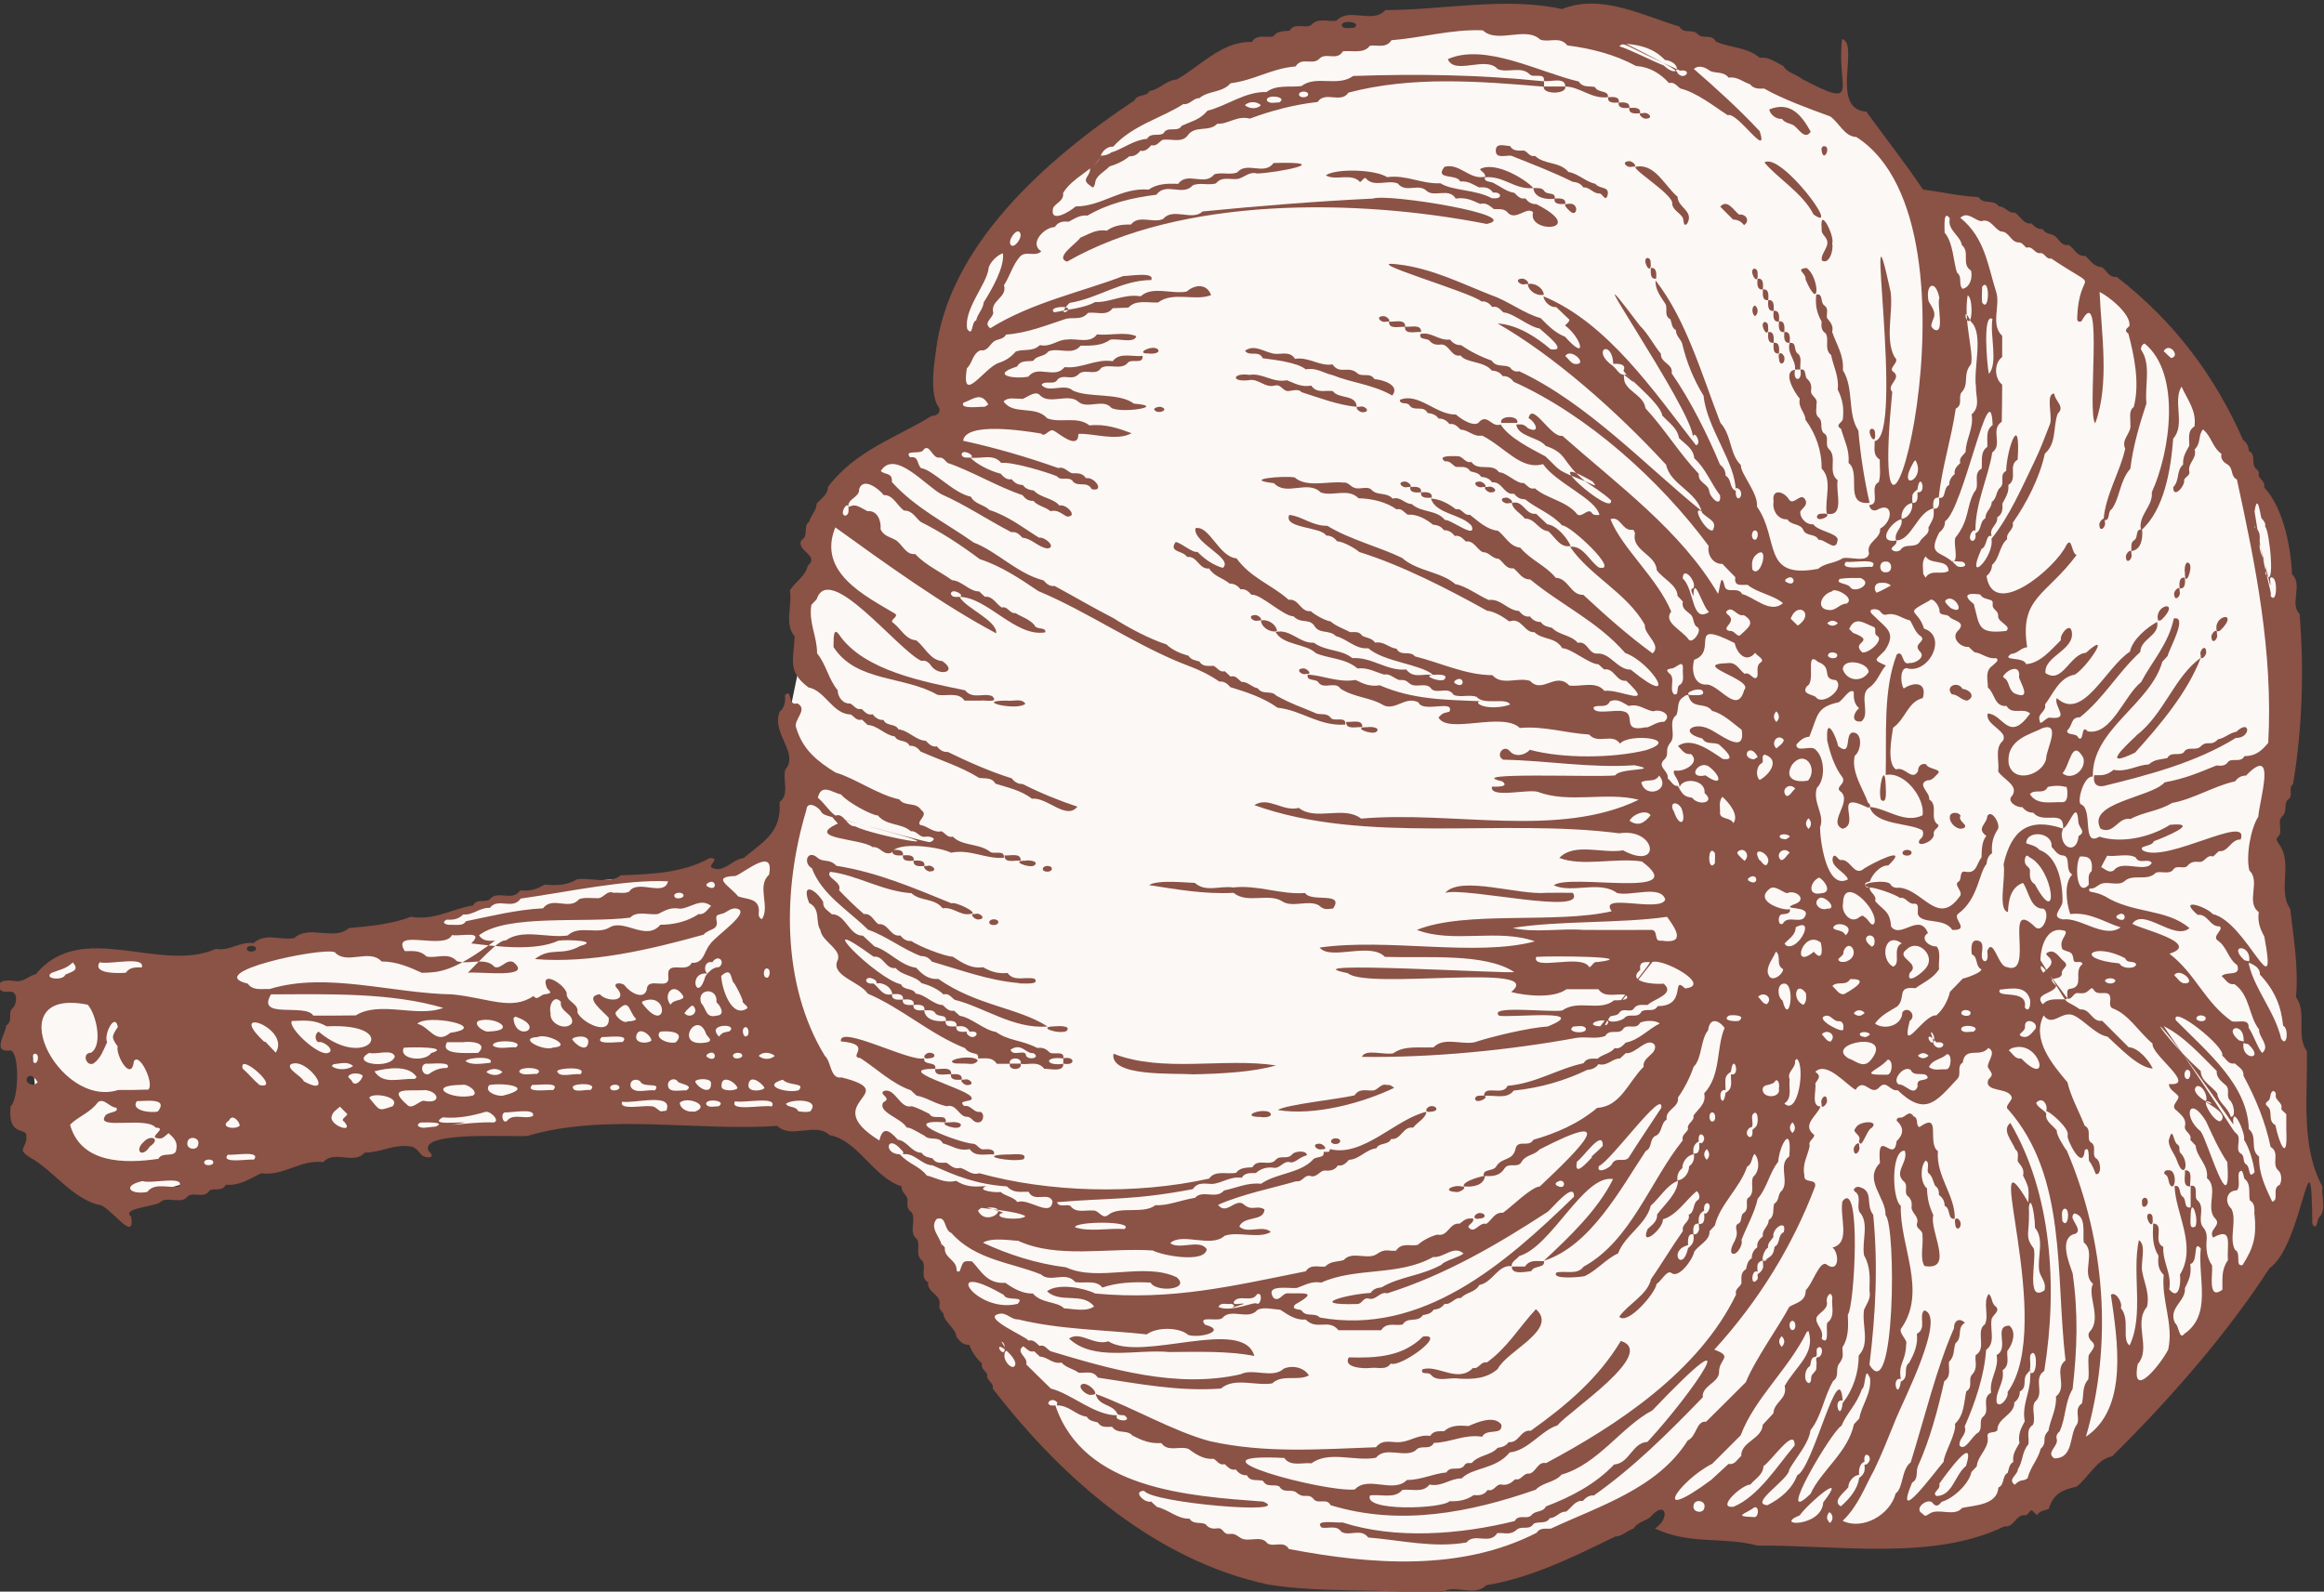 <svg xmlns="http://www.w3.org/2000/svg" id="Livello_2" data-name="Livello 2" viewBox="0 0 117.13 80.24"><rect x="0" y="0" width="117.13" height="80.24" fill="#333333" stroke="none"/><defs><style>      .cls-1 {        fill: #fcf8f5;      }      .cls-2 {        fill: #8b5246;      }    </style></defs><g id="Livello_1-2" data-name="Livello 1"><g><path class="cls-1" d="M6.22,60.54s-3.8-1.94-4.31-4.75-.14-6.2-.14-6.2l.91-.96,1.96-.8,2.38,.43,2.96,.36,4.04-.8,3.22-.45,3-.75,3.7-.82,2.32-.67,2.97-.67,3.13-.25,2.35-.27,1.11,.27,2.83-1.37,.95-.81,.76-3.08v-1.07l-.66-1.49,.66-3.19v-3.25l1.28-1.63-.62-1.58,1.67-2.31,4.14-3.1,1.16-.28v-3.76l1.15-4.07,3.86-4.08,7.21-5.31,4.82-1.61,7.12-1.24h7.13l5.19,1.24,5.7,1.91,3.51,2.38,2.2,2.44,1.3,1.34h2.17s2.68,1.53,2.68,1.53l2.9,1.46,2.35,1.62,1.73,1.72,1.35,2.56,1.89,2.97,1.34,2.13,1.07,2.4,.27,6.35v5.79l-.77,3.24,.49,1.58,.55,4.62s.67,4.01,.52,4.03,.02,3.2,.02,3.2l-.26,3.56-.29,2.41-1.91,2.95-3.34,4.07-4.87,5.09-4.49,2.69-3.68,.88s-7.08-.05-7.29,0-3.77-.36-3.77-.36l-1.58-.35-.56-1.52-3.22,1.87-3.97,1.88-4.89,.91-6.71-.24-7.88-3.2-8.87-10.12-1.82-6.47-4.31-3.25-8.5-.28-9.02,.85-8.29,.85-10.04,2.84Z"></path><g><path class="cls-2" d="M67.04,57.93c1.66,.42,3.33-1.54,4.85-1.88-.03,.33-.47,.53-.67,.8-.51-.09-.6,.63-1.11,.57-.14,.33-.6,.16-.74,.47-.52,.05-.86,.56-1.38,.58-.15,.16-.3,.33-.56,.28-.16,.27-.43,.28-.7,.26-.25,.05-.38,.38-.7,.27-.3-.06-.39,.33-.7,.27-1.2,.35-2.73,.65-3.94,1.19,.41,.53,.83-.29,1.25-.06,.47,.43,.67,.04,1.09,.29-.03,.63-1.02,.3-1.27,.86,.39,.4,1.2-.1,1.59,.28-.63,.36-1.64-.05-2.33,.19-.68,.63-2.14-.19-2.74,.37,.45,.36,1.51-.23,1.84,.31-.1,.71-2.24,.32-2.72,.06-2.27-.15-4.8,.43-6.79-.49-.28,0-1.33-.19-1.77,.1,1.25,.58,2.66,1.05,4.19,1.24,1.63,.76,3.93-.28,5.57,.5,.75,.63-1.04,.78-1.31,.27-.86-.05-1.72,0-2.43,.25-.32-.41-.91-.19-1.37-.28-.48-.57-1.25,.06-1.72-.38-1.46-.6-3.31-.72-4.52-2.09-.4-.16-.22-.88-.74-.71-.37,.43,.13,.86,.24,1.28,.07,.05,.18,.14,.17,.19-.04,.5,.61,.6,.59,1.11,.04,.11,.15,.1,.18,0,.16-.47,.16-.47,.6-.44,.46,.48,.76,1.15,1.68,1.08,.41,.3,.9,.56,1.39,.54,.42,.51,1.23,.39,1.57,.75,.47,.02,1.13,.19,1.51-.1-.57-.74-1.69-.13-2.37-.76,.52-.42,1.82-.19,2.43,.11,3.9,.36,6.91-.38,10.61-1.12,.25-.38,.64-.2,.98-.24,.29-.29,.59-.22,.94-.33,.4-.47,1.17,0,1.63-.28,.48-.33,.56-.15,1-.19,.28-.43,.72-.21,1.09-.29,.27-.24,.65-.43,.99-.52,.54,.13,.61-.62,1.12-.55,.25-.18,.31-.29,.69-.26,.05,.21-.21,.27-.25,.42,.31,.42,.54-.26,.91-.15,.28-.19,.41-.6,.84-.56,.49-.35,1.4-1.28,1.86-1.33,2.11-1.99,4.09-3.98-.02-1.86-.27,.31-.72,.25-.93,.67-.23,.27-.61-.03-.83,.28-.25,.4-.62,.41-1.05,.38-.07-.38,.52-.2,.65-.51,.32-.46,.83-.21,.97-.92,.15-.39,.67,0,.88-.39,1.12-.32,2.26-.8,3.22-1.61,1.18-.06,1.58-1.33,2.34-2.07-.08-.5,.7-.63,.56-1.1-.37-.46-.99,.5-1.46,.41-.1,.09-.19,.18-.29,.27-.41,0-.61,.4-1.09,.29-.13,.19-.33,.27-.55,.28-1.12,.54-2.35,.91-3.72,1.05-.35,.47-1,.2-1.5,.27,.02-.59,.96,.03,1.19-.51,1.45-.13,2.47-.84,3.83-1.14,.17-.29,.45-.22,.71-.23,.27-.24,.62-.24,.86-.53,.26,.06,.4-.13,.56-.28,.66-.12,1.16-.7,1.71-.96-.2-.18-.76-.16-.99-.04-.19,.37-.6,.05-.83,.28-.2,.37-.7-.01-.92,.38-.41,.18-.98,.03-1.44,.1-3.39,.62-7.26,1.01-10.83,.96,.17-.42,1.13-.08,1.58-.18,.57-.41,1.32-.26,2.03-.3,.51-.53,1.38-.13,2.05-.25,.86-.29,2.8-.75,3.7-.8,2.22-.89-1.66-.45-2.44-.54-.62-.56,2.62-.15,3.18-.27,.81-.57,1.88,.08,2.61-.51,.19,0,.92,.01,.57-.28-.46-.08-1.05,.18-1.36-.28-.54,0-1.07,0-1.61,0-.65,.48-2.07,.33-2.79,.14,1.9-1.51-7.29-.09-8.23-.95-3.34-.66,8.41,.06,8.38-.06-1.48-.97-4.41-.69-6.51-.76-.73-.77-2.76,.2-3.29-.47,3.43-.49,7.87,.48,10.85-.31-1.84-.67-4.13,.12-5.95-.58,2.44-.99,6.99-.29,9.82-.94-.71-.96,2.45,.09,2.7-.59-.22-.76-1.74-.15-2.43-.33-.87-.65-2.28,.04-3.19-.39,.81-.62,7.03,.73,4.44-1.2-1.32-.2-3.02,.27-4.16-.18,.76-.79,2.19-.2,3.21-.38,1.98,1.06,1.68-1.15-.19-.86-5.95-.77-12.81,.59-18.39-1.42,.71-.46,1.43,.35,2.24,.14,.86,.68,2.26-.14,3.14,.54,4.61-.41,9.94,1.01,13.99-.95-1.6-.42-3.53,.2-5.08-.4-.56-.15-2.42,.35-2.32-.26,.19,0,.93,.03,.52-.27-2.13-.48,4.92-.19,5.7-.3,.21-.39,2.38-.22,.97-.51-2.29,.15-4.39-.24-6.61-.28-.42-.19,0-.8,.32-.44,.25,.33,.78,.22,1.01-.06,1.66,.45,4.18,.43,5.86,.02,1.83-.59-.88-.87-1.31-.33-.39-.56-1.1,.06-1.56-.46-1.19-.07-2.27-.44-3.49-.33-.88-.84-3.64,.34-4.1-.53,.2-.18,.14-.2,.55-.29,.28-.64-1.34,.08-1.56-.47-.66-.33-1.12,.4-1.73,.16-.71-.43-1.44-.38-2.2-.85-.23-.39-.83,.04-1.09-.29-.13-.25-.64-.05-.56-.42,.79,.04,1.54,.42,2.41,.27,.44,.22,.74,.34,1.22,.27,1.68,.72,3.22,.73,5.31,.81,.26,.05-.53-.12-.32,.13,.37,.26,1.19,.18,1.58,.03-.19-.38-1.32,.06-1.69-.39-.36-.13-.83,.05-1.16-.1-.28-.44-.78-.04-1.1-.28-.25-.4-.78-.04-1.1-.28-.23-.19-.24-.18-.46-.19-.18,.06-.54-.36-.83-.27-.44-.12-.82-.37-1.35-.31-.63-.53-1.42-.48-2.1-.77-.47-.48-1.68-.4-2.03-1.07,.75-.17,1.22,.59,1.92,.54,.68,.47,1.36,.31,1.95,.78,.98-.07,1.76,.67,2.71,.57,.37,.47,.8,.21,1.35,.27-.58,.04,.35,.39,.57,.24,.24-.27-.27-.26-.57-.24-.58-.53-2.48-.65-3.26-1.34-.63,.07-1.06-.47-1.63-.61-.33-.35-.86-.07-1.11-.56-.31-.34-.63-.05-1.03-.44-.49,.01-1.7-1.17-2.11-1.08-.15-.16-.3-.32-.56-.28-.14-.19-.32-.29-.55-.29-.34-.29-.78-.35-1.03-.76-.51,.06-.6-.65-1.11-.58-.19-.33-.95-.23-.58-.75,.24,0,.86,.57,1.1,.49,.37,.38,.81,.68,1.28,.81,.57-.48-1.52-1.27-1.38-2,.71-.16,1.17,1.44,2.07,1.52,.73,1,1.78,1.33,2.63,2.09,.51-.08,.6,.64,1.11,.57,.19,.18,.73,.48,1,.52,.29,.25,.67,.37,.99,.54,.22,0,.46-.05,.6,.18,.25,.13,.47,.1,.66,.35,.44-.08,.67,.25,1.08,.31,.2,.4,.69,.07,.92,.38,1.29,.32,2.54,.94,3.91,.95,.47,.55,1.3,.08,1.9,.29,.61,.67,1.3-.49,1.97,.23,.58,.08,1.35-.25,1.77,.27,.78-.11,2.62,.92,1.1-.51-.51,.06-.6-.66-1.11-.57-.1-.09-.2-.18-.29-.26-.47-.01-1.38-.81-1.82-.81-.36-.59-.98-.4-1.41-.81-.51,.04-.64-.77-1.26-.54-.31-.23-.74-.5-1.12-.54-1.98-1.1-4.27-2.28-6.44-2.96-.23-.2-.82-.53-1.12-.54-.14-.19-.32-.29-.55-.29-.24-.45-2.18-.35-1.86-1.04,.63,.06,1.15,.56,1.92,.55,1.12,.69,2.62,1.06,3.77,1.62,.76,.68,1.95,.68,2.68,1.32,.51,.08,1.17,.58,1.68,.8,.6-.09,.96,.53,1.52,.55,.15,.17,.3,.32,.56,.28,.14,.19,.32,.28,.55,.28,.13,.21,.35,.24,.56,.29,.36,.38,.97,.36,1.3,.76,.49-.12,.54,.58,.99,.54,.65-.04,1.01,.82,1.68,.81,2.56,2.09,1.07-.36-.28-.84-1.4-1.6-3.2-2.4-4.79-3.71-.42,.01-.57-.36-.84-.56-.38,.05-.5-.31-.75-.48-.33,0-.48-.35-.8-.33-.31-.16-.45-.6-.85-.54-.16-.15-.3-.33-.56-.28-.14-.18-.32-.3-.55-.29-.13-.2-.34-.26-.55-.28-.36-.29-.81-.54-1.27-.5-.18-.11-.3-.34-.56-.27-.52-.37-1.21-.54-1.92-.56-.52-.53-1.29-.08-1.9-.29-.66-.66-1.74,.21-2.36-.47-1.67-.19,.47-.39,1.04-.29,.6,.53,1.67,.18,2.44,.26,.27-.04,.37,.21,.57,.26,.27,.12,.68-.13,.89,.13,.3,.28,.73,.08,1.04,.42,.41-.12,.6,.27,.96,.27,.49,.45,1.24,.27,1.68,.81,.25-.07,1.61,1.01,1.34,.29-.53-.61-1.79-.58-2.05-1.37,.42,0,.91,.26,1.26,.54,.3-.09,.4,.34,.7,.27,.45,.35,.86,.75,1.42,.81,.36,.27,.59,.8,1.12,.85,.54,.64,1.26,.88,1.79,1.52,.64,.02,.75,.89,1.39,.86,1.11,1.03,2.25,2.05,3.49,2.95,.48-.43-.44-.94-.39-1.44-.92-1.62-2.75-2.45-3.77-3.93,.65-.09,.97,.71,1.45,1.04,1.14,.28-1.46-2.16-1.85-2.12-.54-.6-1.28-.84-1.87-1.32-.24,.01-.41-.1-.55-.28-.51,.09-.6-.64-1.11-.57-.13-.2-.33-.26-.55-.28-.12-.21-.35-.22-.55-.28-.17-.29-.46-.2-.72-.22-.19-.1-.29-.32-.56-.28-.43-.32,.45-.26,.65-.26,.27,0,.37,.37,.69,.29,.33,.5,1.05,.02,1.39,.52,.37,0,.9,.6,1.25,.54,.17,.12,.29,.34,.56,.27,.58,.52,1.62,.64,2.14,1.32,.25,.17,.56-.38,.74-.06,.11,.12,.24,.08,.37,.08-.17-.81-2.19-1.61-2.84-2.56-1.11,.32-1.9-.84-3.07-1.44-.45,.08-.68-.29-1.09-.3-.15-.16-.3-.32-.56-.28-.14-.19-.32-.28-.55-.28-.13-.2-.34-.25-.55-.28-.21-.41-.68-.05-.91-.38-.12-.2-.47,0-.49-.28,.94-.39,1.82,.76,2.83,.74,.24,.22,.98,.71,1.2,.34,.41-.36,.61,.33,1.05,.16,.44,.69,1.52,1.21,2.26,1.61,.83,.78,.48,.65,2.04,1.27,.65,.31,.46,.18,.34,0-3.07-1.77,1.03,1.86,.93,.95-.16-.15-.32-.31-1.28-.94-1.25-1.02-.88-1.42-2.02-1.81-.34-.44-1.4-.46-1.48-1.08,.27,0,.36-.04,.59,.19,.63,.3,.41-.29,.03-.51,.19-.86,1.12,1.01,1.7,.89,2.85,2.52,5.99,4.8,7.85,7.97,.1-.26,.14-1.18,.33-.39,.1,.41,.68,0,.88,.4,.6,.14,1.42,1.02,2.06,.46-.43-.39-1.36-.55-1.77-.92-.29-.03-.71,.12-.63-.39-.22-.22-.44-.45-.65-.67-.48,.02-.78-.47-.69-.9-2.47-3.34-6.12-6.61-9.83-8.28-.14-.18-.31-.3-.56-.29-.13-.2-.33-.26-.55-.28-.37-.48-1.3-.37-1.57-.76-.47,.11-.56-.57-.98-.55-.23,.03-.43,0-.59-.2-.11-.12-.55-.03-.45-.33,.56-.13,.91,.35,1.49,.28,.14,.18,.32,.29,.55,.28,.49,.33,1,.59,1.55,.78,.23,.37,.65,.17,.93,.35,.11,.16,.26,.23,.46,.19,3.45,1.61,6.45,4.84,9.25,7.09-.67-.42,.2,1.1,.51,.92,.21-.45-.13-.49-.54-.87-.29-1.13-1.59-1.39-1.82-2.43-2.53-2.75-5.68-5.51-8.49-7.12,.98,.06,1.94,.67,2.67,1.3,.95,.14-.31-.81-.56-1.05-.52-.07-1.32-.78-1.82-.81-.16-.14-.29-.34-.56-.27-.14-.18-.31-.31-.55-.28-.41-.43-6.31-2.13-4.22-1.87,1.72,.19,3.27,.99,4.74,1.56,.86,.3,1.63,.92,2.47,1.15,.38,.39,.73,.74,1.23,.94,1.18,1.33,.82,.04,0-.57,.07-.09,.2-.15,.22-.29-.22-.21-.45-.43-.67-.64-.31,.04-.62-.29-.64-.54,3.25,1.34,5.62,4.87,7.69,7.51,.33-.09-.13-.85-.16-.39,.09-1.28-6.66-10.93-2.68-5.65,.42,.41,.7,.98,1.07,1.43-.04,.45,.64,.51,.54,.98,.96,1.38,1.81,3.1,2.44,4.61,.19,.14,.28,.32,.28,.55,.33,.2,.16,.6,.51,.77-.02,.67,.43,.31,.22-.04-.24-.24-.25,0-.22,.04,0-1.43-1.46-3.16-1.62-4.8-.5-.8-.87-1.73-1.08-2.63-.08-.24-.32-.39-.31-.67-.22-.12-.21-.36-.28-.55-.37-.19-.09-.58-.28-.82-.23-.34-.5-.72-.47-1.14,1.54,1.97,2.34,4.77,3.27,7.18,.58,.64,.45,1.56,1.03,2.13-.04,.41,.89,1.42,.81,2.09,1.16,1.65,.21,3.68,3.08,3.14,.39-.32,.78-.25,1.26-.54,.38-.08,1.23,.25,1.31-.24-.17-.59,.6-.71,.56-1.25,.66-.36,.66-1.35-.09-.98-.21,.14-.42,.05-.46-.21,.6-.01-.02-.93,.48-1.15,.11-.38,.04-.76,.05-1.14-.37-.23-.24-.6-.26-.93,1.56-.18-.63-14.14,.81-7.51,.13,1.04-.3,2.38,.2,3.28,.31,.24-.37,.55-.06,.74,.44,.33-.39,.67-.06,1.01-1.41,14.31,5.32-8.29-1.81-12.85-.61-.03-.86-.72-1.32-1.04-.94-.34-2.42-.88-3.32-1.4-.27,0-.52,.03-.72-.22-.34-.11-.67-.41-1.07-.33-.27-.33-.61-.2-.94-.34-.22-.17-.56-.33-.82-.1,1.05,.91,2.28,2.02,3.32,3.14,.47,1.47-1.14-1.01-1.61-.81-.69-.44-1.55-1.14-2.4-1.35-.17-.13-.3-.34-.56-.27-.45-.49-.99-.82-1.66-.86-1.09-.59-2.26-.88-3.47-1.04-.38-.48-.91-.13-1.36-.29-.74-.7-2.15,.23-2.9-.47-1.6-.06-3.06,.38-4.6,.5-.28,.43-.72,.22-1.09,.28-.31,.42-.9,.22-1.36,.28-.3,.51-.87,.02-1.19,.38-.34,.34-.88-.12-1.19,.38-1.25,.11-2.05,.69-3.28,.85-.42,.49-1.12,.36-1.57,.75-.31-.01-.49,.35-.81,.3-1.1,.71-2.55,1.05-3.54,2.15-.31-.04-.62,.29-.64,.54-.41,.68-1.39,.99-1.88,1.79,.05,.39-.34,.49-.5,.74-.21,.84,.85,.2,1.13-.06,1.33,0,2.27-.96,3.68-.85,.44-.3,.94-.31,1.49-.29,.46-.64,1.34,.14,1.82-.48,.37-.12,.83,.05,1.16-.1,.49-.57,1.35,.18,1.83-.47,3.16-.09,.21,.49-.83,.53-.4-.11-.61,.18-.96,.27-.38,.06-.81-.15-1.12,.23-.37,.11-.83-.06-1.17,.1-.5,.57-1.35-.19-1.83,.47-1.23,.15-2.43,.44-3.47,1.05-.4-.04-.65,.16-.95,.31-.28-.03-.53,0-.7,.27-.52,0-1.32,.83-.68,1.22-.3,.31-.82-.06-1.09,.29-.35,.4-.5,.98-.79,1.42,.19,.62-.71,.77-.54,1.39-.02,.28-.53,.5-.15,.78,2.11-1.31,4.58-1.82,6.7-2.63,.32,0,1.62-.23,1.41,.2-1.52,.01-2.66,.92-4.1,1.15-.02-.02-.56,.59-.18,.45,.49-.36-1-.29-.61,.03,.65-.14,1.55-.22,2.06-.52,.76,.03,1.46-.43,2.3-.29,.59-.54,1.58-.09,2.32-.24,.38-.34,1-.44,1.23,.18-.82,.32-1.92-.2-2.67,.37-.51,.03-1.12-.16-1.5,.26-.26,.01-.53,.02-.79,.03-.32,.43-.82,.16-1.25,.24-.35,.42-.81,.16-1.21,.33-.92,.3-1.84,.68-2.92,.76-.13,.27-.46,.2-.65,.38-.19,.17-.3,.47-.64,.41-.42,.2-.38,.63-.68,.91-.31,1.94,.92-.09,1.63-.28,.32-.11,.58-.27,.84-.57,.42-.14,.85,.03,1.21-.32,.55,.12,.88-.28,1.37-.28,.5-.07,1.16,.22,1.51-.26,.63,.07,1.42-.15,1.98,.09-.1,.39-.95,.09-1.32,.18-.43,.31-.94,.3-1.49,.3-.42,.52-1.11,.07-1.63,.29-.18,.28-.57,.18-.75,.47-.31,.05-.63-.05-.82,.29-1.38,.43-.15,.65,.57,.51,.47-.62,1.34,.15,1.82-.48,.89,.09,1.55-.43,2.43-.3,.35-.47,1-.2,1.5-.27,.07,.44-.53,.15-.72,.33-.33,.43-.98,.04-1.36,.28-.28,.42-.75,.04-1.1,.28-.37,.41-.75,0-1.09,.29-.17,.33-.64,.03-.82,.28,.35,.45,1.16-.1,1.58,.29,.79,.38,2.32,.09,3.08,.66,1.74,.14-.68,.51-1.14,.21-.39-.47-1.19,.06-1.63-.28-.52-.51-1.51,.18-1.99-.38-.29-.25-.82,.32-.94,.2-.3,.02-.64-.1-.87,.14,.5,.72,1.59,.17,2.2,.85,.66,.26,1.52-.13,2.13,.36,.78-.09,1.44,.14,2.12,.39-.75,.43-2.06-.03-2.68,.04,0,.82-.94,0-1.23-.16-.24-.15-.46,.37-.64,.14-.85-.14-3.8-.61-3.94,.36,1.68,.37,3.25,.83,4.8,1.38,.28-.1,.47,.19,.69,.26,.27,0,.54-.02,.7,.25,.45-.09,.97,.71,.29,.55-.22-.42-.67-.1-.93-.37-.2-.32-.62,0-.82-.28-.52-.21-2.25-.74-2.81-.67-.39-.49-.99-.19-1.56-.27,.32-.06-.38-.48-.44-.16,.05,.19,.23,.16,.44,.16,.34,.36,1.06,.7,1.53,.81,.15,.16,.3,.33,.56,.28,.14,.19,.32,.29,.56,.29,.13,.2,.34,.25,.55,.28,.36,.38,.96,.37,1.3,.76,.33-.11,.97,.58,.37,.55-.28-.14-.47-.36-.83-.27-.27-.23-.63-.25-.86-.52-.25,.02-.41-.11-.55-.29-1.22-.4-2.6-1.23-3.77-1.62-.13-.1-.21-.29-.43-.27-.34,.05-.49-.75-.79-.39-.11,.26-1.02-.04-.67,.38,.44-.09,.34,.35,.55,.54,.63,.1,1.63,1.27,2.51,1.44,.21,.4,.65,.38,.93,.67,.94,.29,1.73,.92,2.51,1.4,.27-.07,.91,.49,.42,.54-.47-.06-.78-.5-1.26-.54-.15-.16-.3-.32-.56-.28-1.21-.63-2.32-1.38-3.52-1.91-.8-.43-2.37-2.3-3.06-1.17,.24,.21,.59,.06,.56,.55,1.2,1.33,2.71,2.05,4.12,3.05,1.18,.45,2.2,1.57,3.52,1.91,.15,.16,.3,.32,.56,.28,1.01,.55,2.02,1.14,2.96,1.62,.81,.52,1.85,1.06,2.68,1.33,.3,.29,.71,.46,1.11,.57,.12,.21,.35,.23,.55,.29,.17,.29,.46,.21,.72,.22,.19,.1,.3,.34,.56,.27,.1,.09,.2,.18,.29,.27,.27-.08,.38,.15,.56,.27,.3-.02,.53,.28,.81,.32,.24,.36,.69,.08,.93,.37,.92,.49,1.07,.49,1.93,.86,.27,.16,.6-.04,.83,.27,.17,.2,.79-.12,.72,.33-1.3,.1-2.22-.73-3.41-.85-.71-.51-1.6-.8-2.39-1.04-.14-.18-.31-.3-.55-.28-.48-.33-1-.59-1.55-.79-2.55-.96-5.07-2.73-7.57-3.77-.91-.62-1.89-1.27-2.95-1.61-.99-.74-1.96-1.37-2.98-1.88-.26-.21-.42-.58-.84-.57-.35-.25-.55-.8-1.02-.78-.27-.34-1.03-.91-1.24-.31,.04,.43-.61,.49-.54,.91-.06-.32-.49,.38-.16,.44,.19-.05,.17-.23,.16-.44,.37-.16,.44-.06,.96,.21,.51-.05,.7,.51,.66,.91,.16,.37,.52,.39,.81,.58,.3,.23,.49,.73,.93,.67,.55,.58,1.22,.86,1.86,1.32,.52,.04,.85,.56,1.37,.57,.1,.09,.19,.18,.29,.27,.38-.06,.56,.36,.85,.54,.3-.09,.39,.32,.69,.28,.3,.19,.71,.31,.95,.6,.1,.27,.61,.08,.55,.37-1.49,.26-2.9-1.76-4.32-1.79,.32-.06-.38-.48-.44-.16,.05,.19,.23,.17,.44,.16,.3,.57,1.9,1.19,1.85,1.84-2.73-1.45-5.61-3.54-8.11-5.34-.93,2.26,1.5,3.45,3.01,4.35,.22,.17-.36,.32-.07,.48,.37,.29,.61,.83,1.13,.86,.45,.34,.7,1,1.32,1.05,.79,.54-.09,.77-.51,.3-.12-.17-.27-.37-.54-.31-1.19-.54-4.64-5.04-5.28-3.11-.09,.1-.18,.19-.27,.29-.14,.91,.29,1.57,.29,2.44,.46,.56,.58,1.32,1.04,1.86-.01,.31,.25,.7,.64,.67,.18,.1,.3,.34,.56,.27,.16,.14,.3,.34,.56,.27,.14,.18,.31,.3,.55,.29,.14,.33,.6,.16,.75,.47,.52,.06,.86,.55,1.38,.58,.16,.15,.3,.33,.56,.28,.14,.18,.32,.3,.55,.28,.98,.48,2.15,1,3.22,1.33,.14,.19,.32,.29,.56,.29,.81,.42,1.87,.85,2.75,1.14-.57,.7-1.53-.5-2.29-.4-.55-.43-1.24-.57-1.84-.76-.18-.33-.53-.25-.82-.29-.89-.56-2.01-.91-2.95-1.33-.14-.18-.31-.31-.56-.29-.14-.33-.59-.16-.74-.47-.51-.07-.86-.55-1.37-.58-.1-.09-.2-.18-.29-.27-.26,.08-.39-.15-.56-.26-.9,0-1.31-1.22-2.13-1.36-1.1-.82-.74-1.41-.7-2.58-.54-.61-.11-1.57-.24-2.32,.31-.47,.79-.71,.9-1.24,.64-.5-.64-.78-.31-1.29,.38-.23,.05-.71,.38-.92,.09-.35,.36-.54,.38-.92,.22-.26,.56-.44,.57-.84,1.39-1.85,3.47-2.49,5.24-3.59,.27,.03,.52-.23,.3-.48-.39-.68-.22-1.93-.11-2.71,.61-5.37,5.56-9.74,10.02-12.71,.14-.33,.6-.16,.75-.47,.51-.07,.86-.55,1.37-.58,1.13-.61,2.3-1.96,3.79-1.89,.28-.44,.73-.18,1.09-.29,.2-.28,.51-.25,.82-.28,.25-.44,.77-.08,1.09-.29,.32-.38,.84-.15,1.26-.21,.64-.7,1.84,.18,2.47-.54,2.92,0,6.07-.68,8.91-.05,1.97-.81,4.17,.37,5.91,.88,.21,.4,.66,.1,.92,.38,.26,.28,.71-.03,.92,.38,.73,.32,1.56,.27,2.22,.82,.45-.06,.79,.22,1.18,.41,.21,.37,.67,.41,.93,.65,3.05,1.59,1.73,.46,2.03-2.01,.9,.25-.64,3.54,1.22,3.66,1,1.37,1.97,2.61,2.86,3.93,.92,.11,1.83,.33,2.8,.38,.24,.4,.75,.08,1.02,.47,.31-.02,.48,.36,.81,.31,.29,.19,.45,.61,.85,.55,.14,.18,.32,.29,.56,.29,.13,.27,.46,.2,.65,.38,.19,.17,.3,.47,.64,.41,.3,.16,.41,.6,.85,.55,.25,.23,.44,.56,.84,.57,.24,.17,.35,.54,.74,.49,2.94,2.27,4.98,5.06,6.37,8.22,.19,.14,.28,.33,.29,.55,.4,.2,.08,.68,.38,.92,.08,.06,.14,.13,.12,.22-.05,.29,.38,.39,.27,.7,.99,1.05,1.35,3.07,1.41,4.39,.56,.49-.14,1.51,.38,1.99,.24,3,.12,5.86-.33,8.58-.25,.19,0,.52-.19,.73-.36,.25-.03,.63-.38,.92-.24,.27,.08,.74-.18,1-.12,.12-.11,.13,.04,.38,.72,.95-.09,2.35,.57,3.26,.16,1.48,.42,2.89,.29,4.45,.58,.82-.03,1.91,.55,2.74,.03,2.34-.31,4.81,.78,6.81-.07,.49,.22,1.17-.15,1.53-.14,.12-.1,.75-.36,.36-.05-5.35-.47,1.08-2.16,2.23-2.05,3.18-4.97,6.57-7.93,9.48-.76,.14-1.19,1.06-1.79,1.53-.7,.15-1.18,.36-1.4,1.12-.19,.09-.43,.07-.56,.28-.1,.1-.26-.33-.38-.16-.09,.09-.15,.23-.32,.2-.42,.01-.5,.63-.98,.56-3.56,1.75-8.38,.94-12.45,.97-1.7-.46-3.38-.02-5.16-.86,.79-.51,.55-1.49-.24-.57-.29,.22-.63,.24-.84,.57-.31,.1-.62,.42-.91,.4-2.02,.98-4.22,2.09-6.52,2.46-.65,.67-1.69-.2-2.36,.47-2.8-.34-5.86-.05-8.65-.51-5.55-1.2-10.25-5.19-13.86-9.88,.08-.3-.35-.4-.27-.7-.08-.19-.34-.29-.27-.56-.31-.28-.51-.6-.64-.94-.31,.02-.48-.19-.64-.39-.06-.5-.61-.7-.67-1.2-.21-.24-.21-.25-.19-.45,.08-.51-.64-.59-.57-1.11-.44-.23-.08-.79-.29-1.08-.4-.3-.08-.77-.28-1.1-.45-.33,0-.99-.28-1.37-.24-.15-.2-.38-.19-.6-.01-.27-.33-.38-.3-.69-1.4-.43-2.21-2.33-3.63-2.58-.7-.68-1.94,.22-2.64-.47-3.91,.29-8.7-.66-12.59,.51-.86,.06-5.54-.26-4.97,.77,.41,.36-.14,.36-.31,.23-.2-.17-.33-.45-.62-.47-.86-.13-1.47,.31-2.3,.31-.56,.64-1.51-.16-2.09,.48-1.19-.14-1.97,.72-3.13,.56-.6,.29-1.06,.63-1.78,.58-.19,.36-.56,.15-.82,.29-.25,.42-.77,.07-1.09,.28-.31,.45-.99,0-1.36,.28-.19,.26-2.04,.31-1.5,.76,.23,1.46-1.16-.68-1.67-.6-1.39-.4-2.23-1.72-3.45-2.4-.59-.39-.25-.39-.16-.9,0-.32,.01-.33-.31-.44-.55-.17-.52-.74-.49-1.22,.41-.33,.47-2.63,.02-2.82-1.01,.14-.25-.85-.24-1.26,.35-.2,.09-.6,.28-.83,.25-.17,.33-.8,0-.87-.2-.03-.48,.08-.61-.15-.17-.54,.59-.41,.89-.38,.37,0,.6-.28,.94-.36,2.3-2.79,6.24-.02,9.07-1.27,.73,.12,1.17-.38,1.9-.29,.59-.55,1.36-.12,2.05-.26,.75-.68,2.03,.16,2.75-.5,1.09-.1,2.17-.2,3.13-.57,1.2,.2,2.04-.4,3.13-.57,.19-.36,.56-.14,.82-.29,.4-.53,1.17,.13,1.55-.47,.51,.05,.83-.05,1.23-.29,.62,.05,1.13,.04,1.64-.27,.72-.1,1.62,.27,2.21-.2,1.58-.06,3.14-.12,4.48-.87,.54,0-.03,.31,.08,.47,.59,.35,1.08-.43,1.63-.47,1.08-.9,1.9-1.3,1.81-2.83,.52-.37,.14-1.1,.29-1.63,.71-.85-.71-1.8-.29-2.91,.26-.24,.3-.5,.27-.83,.38-.41,.12,.57,.62,.4,.59,.3-.23,.85-.05,1.24,.34,1.12,1.08,1.69,1.98,2.25,.98,.28,2.14,1.13,3.21,1.35,.3,.4,.83,.1,1.12,.55,.38,.25-.29,.57-.06,.74,.41,.07,.64,.41,1.08,.32,.18,.1,.3,.34,.56,.27,.47,.48,1.28,.33,1.85,.74,.17,.2,.79-.12,.72,.33-.95,.06-1.67-.45-2.66-.26-.53-.28-2.71-.6-3,0-.43,.16-.54-.32-.95-.28-.57-.45-3.48-.4-1.75-1.19-.53-.6-.49-.34,2,.26,2.48,.67,2.57,.69,2.66,.67,.43-.18-.07-.32-.29-.26-.28,.02-.4-.32-.69-.28-.49-.43-1.22-.26-1.67-.8-.3,.01-1.6-.71-1.84-1.05-.45-.1-1.01-.59-1.18,.16,.34,.28,.58,.7,.89,.9,.43-.16,.56,.56,.98,.54,.93,.48,5.83,1.37,1.15,.13-2.48-.67-2.71-.63-2.85-.86-.14-.26-.72-.59-.75-.09-1.19,3.94-1.28,8.76,.93,12.39,.34,.3,.26,1.19,.85,1.09,3.2,.81-1.29,1.2,1.9,3.18,.17-.75,.51-.51,.93-.04,.5,.07,.67,.64,1.2,.66,.13,.21,.35,.23,.55,.28,.17,.29,.46,.21,.71,.22,.22,.16,.39,.34,.69,.26,.35,.1,.56,.39,.96,.27,3.45,.96,7.85,1.1,11.58,.27,.3-.44,.9-.2,1.36-.29,.19-.27,.51-.26,.82-.28,.27-.49,.87-.01,1.18-.38,.23-.26,.6,.02,.83-.28,.14-.16,.72-.21,.74,.05-.45,.14-.49,.32-.79,.37-.37-.14-.51,.26-.83,.27-.38-.06-.68,.02-.96,.26-.26,.01-.54-.04-.71,.24-.58-.09-.97,.27-1.49,.31-.34,0-.72-.12-.97,.26-3.03,.58-4.22,.43-6.85,.66,.12,.3,.5,.07,.68,.19,.27,.37,.74,.2,1.12,.23,.33-.04,.47,.49,.8,.21,.57-.45,1.77-.01,2.36-.48,.62,.04,1.29-.26,2-.37,.37-.43,1.07,.1,1.46-.37,.63-.13,1.18-.41,1.87-.34,.75-.53,1.92-.51,2.59-1.19,.15-.23,.62-.05,.56-.42,.09,0,.18,.01,.27,0Zm18.7-.27c.43-.33-.21-.81-.12-.12-.3,.17-.29,.38-.27,.66-.29,.02-.57,.37-.56,.69-.22,.17-.28,.39-.24,.65-.53,.19-.91,.86-1.35,1.24-.24,.97-1.31,1.49-1.65,2.41-.59,.26-1.05,.84-1.67,1.14-.23,.06-1.72,.19-1.43-.18,.45-.1,1.05,.14,1.36-.29,2.39-1.31,3.35-4.31,5-6.37-.07-.27,.18-.37,.27-.56-.09-.3,.34-.4,.27-.69,.27-.37,.66-.61,.54-1.12,.86-.92,.6-2.29,1.03-3.3-.34-.45-.76-.5-.83,.12-.39,.46-.3,1.42-.73,1.84-.19,.55-.46,1.08-.79,1.55,.07,.51-.65,.6-.57,1.11-.32,.19-.2,.69-.58,.83-.3,.18-.14,.61-.47,.75-1.25,1.88-2.79,4.8-5.14,5.54,1.22-1.14,2.72-2.55,3.49-4.12-1.48-.25-3.09,3.41-4.73,3.88-.12,.17-.41,.28-.38,.51-.7-.08-.95,.82-1.63,.95-.22,.39-.67,.36-.93,.66-.33-.05-.48,.35-.82,.29-.14,.19-.32,.28-.55,.29-.13,.21-.34,.24-.55,.28-.25,.4-.78,.06-1.01,.47-.37,.09-.81-.14-1.09,.29-.72,0-1.43,0-2.15,0-.51-.61-1.07,.04-1.66-.54-.49,.05-.89-.24-1.27-.49-.35-.02-.86-.16-1.16,.01-.45,.53-1.29-.09-1.73,.37-.15,.28-1.32-.14-.91,.37,1.16,.31-.25,.7-.84,.52-.46-.41-1.62-.4-2.09-.03-2.09-.23-4.41-.24-6.5-.76-.34,.03-.58-.38-.96-.27-.89,.19,1.38,1.14,1.49,1.34,.26-.06,.4,.13,.56,.27,.26-.08,.37,.16,.56,.27,2.95,.88,6.33,1.9,9.58,1.16,.62-.32,1.62,.24,2.17-.28,.43-.19,1.02-.07,1.27,.34-.55,.3-1.34-.08-1.85,.4-.83,.14-1.92-.32-2.58,.26-2.17,.16-4.17-.25-6.21-.55-.25-.39-.64-.21-.97-.25-.27-.2-.64-.25-.86-.51-.47,.09-.68-.28-1.09-.3-.1-.09-.19-.18-.29-.27-.25,.08-.38-.15-.55-.25-.42,.31,.27,.54,.15,.91,.41,.41,.82,.81,1.24,1.22,1.06,.27,2.18,1.35,3.34,1.35-.21,.31,.87,.37,.37,0-.12-.01-.38,0-.38-.13-.28-.46-.92-.33-1.07-.95,1.88,.69,3.9,1.88,5.74,2.38,2.8,.63,5.54,.41,8.39,.31,.34-.45,.82-.21,1.24-.26,.52-.05,.91-.4,1.49-.31,.17-.28,.45-.23,.71-.24,.34-.32,.78-.29,1.23-.26,.43-.19,1.29-.56,1.65-.07,.07,.58-.74,.16-.97,.61-.9-.14-1.57,.29-2.43,.31-.22,.41-.68,.06-.92,.38-.56,.4-1.53-.23-2,.37-1.04,.2-2.38-.37-3.25,.28-.47-.05-1.06,.18-1.37-.27-5.42-.27,2,1.74,3.55,1.59,.67-.72,1.95,.22,2.63-.48,.73,0,1.31-.32,1.99-.38,.21-.38,.7-.01,.92-.38,.09-.14,.24-.07,.36-.1,.34-.4,.96-.37,1.3-.76,.22-.03,.42-.09,.56-.29,.51,.07,.6-.65,1.11-.57,1.79-1.28,3.4-2.63,4.54-4.53,1.88,.6-2.61,3.54-3.2,4.26-.81,.25-1.47,1.27-2.4,1.36-.71,.87-1.86,.74-2.42,1.31-.61,0-.99,.44-1.62,.31-.33,.44-.9,.21-1.37,.27-.38,.47-1.09,.2-1.63,.28-.36,.82,3.62,.68,4.01,.29,.47,.02,.86-.06,1.22-.31,.28,.03,.53,0,.7-.26,.33,.11,.41-.31,.69-.27,.29,.06,.5-.08,.7-.27,.3,.09,.4-.32,.7-.28,.34-.05,.43-.63,.85-.53,3.6-1.92,7.7-4.62,9.58-8.5-.08-.27,.18-.36,.27-.56,.01-.26-.07-.54,.23-.72,.05-.21,.08-.43,.29-.55,0-.23,.09-.42,.28-.55-.04-.25,.11-.41,.28-.56-.06-.32,.31-.52,.29-.81,.33-.21,.19-.55,.28-.83,.27-.14,.17-.49,.38-.65,.4-.46-.21-1.34,.38-1.73,.15-1.7-.49-.59-.56,.27-.44,.55-.56,1.32-1.03,1.86-.15,.69-.54,1.37-.82,2.08,.11,.26-.31,.9-.51,.64-.08-.43,.41-.66,.24-1.22,0-.1,0-.19,.09-.23,.25-.11,.1-.42,.29-.55,.28-.18,.1-.5,.19-.73,.43-.26,.13-.76,.29-1.09,.34-.29,.32-.89,.07-1.16-.17,.19-.1,.5-.38,.65-.33,1.03-1.37,1.9-1.62,2.96-.09,.1-.18,.2-.27,.29,.03,.46-.53,.68-.77,1.03-.07,.39-.77,1.36-1.14,1.08-.23-.19-.52,.41-.76,.55-.05,.46-1.47,2.1-1.88,1.65,.46-.65,1.43-1.11,1.6-1.89,.54-.78,.98-1.53,1.61-2.43-.09-.37,.39-.46,.29-.82,.33-.14,.18-.57,.47-.75,.14-.08,.05-.38-.07-.44-.57,.48-1,1.21-1.7,1.42,.04,.47-1.18,1.47-.77,.49,.22-.21,.5-.38,.48-.74,.4-.53,1.04-1.06,1.05-1.72,.29-.02,.57-.37,.56-.7,.22-.16,.28-.39,.24-.65,.32,.05,.28-.33,.27-.54-.04,0,0,.04,.12,0Zm10.65-32.66c-.03,.12,0,.24,0,.36-.35,.03-.62,.46-.54,.81-.5,.08-1.34,1.24-.27,1.08,.05,.21-.21,.27-.25,.42,.08,.16,.34,.16,.46,.05,.23-.38,.79-.01,1.01-.48,.15-.21,.47-.33,.39-.64,.31-.55,.27-.54,.27-.96,.32,.04,.28-.33,.27-.54,.38,.07,.19-.53,.51-.65,0-.24,.1-.41,.28-.55-.05-.26,.12-.4,.28-.56-.08-.26,.15-.38,.27-.56,0-.63,.42-1.18,.3-1.89,.46-.39,.2-.92,.22-1.38-.14-.97,.41-2.69-.26-3.3-.27-.55-.28-.37-.26-.2,.35,.73,.4-1,.1-1.12-.22,1.3,.32,2.85,.17,3.47-.44,.51-.07,1-.48,1.42-.18,.25,.09,.63-.29,.82-.22,1.52-.7,2.97-.86,4.49-.32-.04-.28,.33-.27,.54-.82,.19-1.11,1.65-1.88,1.61-.12-.45,.38-.62,.27-1.08,.35-.03,.61-.46,.54-.81,.32,.05,.28-.33,.27-.54,.51,.11,.13-1.15,0-.13-.15,.1-.23,.19-.26,.3Zm-2.3,48.81c.43-.33-.21-.81-.12-.12-.32,.12-.28,.59-.27,.67-.24-.02-.56,.34-.54,.61-.19,.26-.85,.71-.38,.97,.44-.39,.85-.87,.92-1.43,.29-.21,.3-.39,.27-.69-.04,0,0,.05,.12,0Zm3.38-21.14c.33,.43,.81-.2,.12-.12-.46-.58-.48-.14-.25,0,.24,.11,.16-.5-.03-.51,.16,.47,.11,.52,.16,.64Zm-8.62,11.27c.03-.11,0-.24,0-.36,.49-.28,.52-.32,.59-.73,.31-.15,.14-.59,.46-.73,.19-.7-.61-.2-.52,.24-.1,.15-.31,.32-.27,.54-.25,.11-.45,.95-.04,.59-.58,.1-.5,.26-.49,.63-.31-.21-.38,.86,0,.37,.03-.07,0-.17,0-.25,.15-.1,.23-.19,.26-.3Zm-3.23-1.88c.03-.11,0-.24,0-.36,.33,.05,.28-.33,.27-.54,.14,.15,.45-.42,.16-.51-.16,.02-.18,.24-.16,.38-.29,.17-.29,.38-.27,.66-.33-.04-.28,.33-.27,.54-.36-.1-.26,.54-.27,.54-1.04,.27-.28,1.44,0,.15,.29-.22,.3-.4,.27-.7,.15,.03,.23-.06,.26-.18Zm2.82-5.21c.26-.13,.16-1.08-.12-.64-.07,.19,.13,.64-.13,.64-.43,.33,.21,.81,.13,.12,0,0,0,0,.13-.13Zm-1.47-2.51c-.03,.21,0,.42,0,.62-.51-.12-.14,1.16,0,.13,.4-.21,.25-.58,.27-.93,.52,.13,.12-1.17,0-.13-.15,.1-.25,.19-.26,.31Zm-5.66-35.87c.18,.14,.3,.44,.54,.42,.73,.6,.48,.35,.23,.09-.09-.12-.29-.16-.23,.04-.03,.68,1,.86,1.08,1.56,.96,1.03,1.67,2.23,2.69,3.31-.06,.43,.48,.51,.52,.85,.05,.37,.63,.89,.55,.23-.46-.61-.71-1.33-1.3-1.87-.04-.5-.47-.71-.77-1.02-.08-.5-.5-.76-.84-1.13-.09-.69-2.21-2.24-1.93-2.32,.14-.43-.81-.24-.54-.29-.06-1.28-1.17-.68,0,.12Zm-30.9,49.6c.29,.36,.32-.39,.06-.43,.44,.67,.14,.34,.16,.65-.07,.25,.27,.7,.47,.61,.41-.3-1.03-1.44-.69-.82Zm62.67-15.52c-.18,.91,1.13,.92,.23,.09-.56-.14-.17,.03-.23-.23,0-.9-1.07-.64-.23,.04,.41,.09,.33,.06,.23,.1Zm-76.84-3.79c.35-.28-.05-.69-.34-.25-.44-.1-.45,.55-.19,.58-1.11-.19-.58,1.61-.15,.11,.33-.43,.51-.42,.68-.45Zm74.95,6.74c.09-.27-.19-.82-.47-.74-.47,.34,.93,1.08,.7,.83-.67-.42,.2,1.1,.51,.92,.47-.45-1.05-1-.74-1.02Zm-47.82,10.23c.2,.02,.28-.63-.02-.48-.25,.43-.87,0-1.15,.35-.12,.26,.37,.07,.51,.13-1.39,.44-.12,.15-.65,0-.23,.05-.53-.11-.65,.16,.66,.3,1.88-.33,1.95-.16Zm-12.88-4.58c-.56,.29,1.03,.39,1.19,.16-.4-.26-2.35-.41-2.2-.42-.07,.02-.13,.09-.19,.14,.43,.89,1.78-.26,.45-.15,1,.27,.87,.29,.74,.27Zm40.92,7.27c-.16,.08-.13,.31-.19,.45-.28,.15-.34,.78-.05,.86,.19-.08,.04-.32,.19-.46,.2-.22,.19-.22,.19-.46,.04-.17-.12-.39,.13-.4,.15-.07,.23-.45,.03-.5-.33,.06,.03,.49-.29,.51Zm-6.06-38.77c.18-.33-.53-1.16-.54-.49,.61,.57,.43,2.29,1.33,1.69-.31-.18-.78-1.99-.79-.79-.18-.4-.1-.36,0-.41ZM24.78,56.59c.53,.02-.03-.59-.3-.54-.69,.2-1.38,.35-2.17,.28-.72,.42,.82,.22,1.13,.26-3.33,.59,.19-.07-2.25,0-.34,.18,.08,.29,.22,.26,2.47-.27,2.92-.27,3.37-.27ZM84.55,3.68c.33,.43,.81-.21,.12-.12-2.96-1.34-2.78-1.46-3.06-1.23,.69,.23,1.49,.67,2.24,.97,.81,.75,.94-.17,.06-.28-.57-.59-1.23-.75-1.95-.81,2.59,1.3,2.54,1.35,2.59,1.47Zm5.65,42.14c.08,.24-.19,.25-.35,.27-.27-.03-.27,.64,.01,.47,.23-.46,.96,.07,1.13-.4,.27-.55-1.47-.24-.46-.61,.53-.24-.02-.68-.41-.54-.13,.11-.65-.44-.92-.21-.9,.68,.87,1.17,1,1.02Zm24.23-15.79c.32,.48,.38-.78,.12-.9-.24-.12-.08,.26-.13,.38-.81-3.27-.8-3.1-.78-2.92,.34,.2,.23,.54,.25,.83-.06,.54,.4,.9,.28,1.49,.54,.98,.21-2.19,0-2.35,0-.2,0-.21-.2-.45-.07-.31-.2-1.27-.34-.32,.46,3.05,.91,4.14,.81,4.23ZM49.69,59.81c-.53,.21,.53,.33,.74,.28,.25,.22,.64,.24,.85,.51,.57-.22,1.68,.81,1.77-.03-.18-.52-.93,.08-1.21-.49-.41-.01-.74,.09-1.09-.27-1.5-.1-2.57-.52-3.74-1.06-.58-.02-.91-.65-1.5-.56-.09,0-.01,.01,0,0,.04-.1,0-.16-.09-.23-.72-.84-.92,.22-.07,.23,.49,.53,.95,.56,1.36,1.07,.5,.12,.89,.41,1.48,.27,.43,.27,.82,.32,1.35,.27,.4,0,.26,.02,.13,0Zm63.66-11.31c.18-.91-1.13-.92-.23-.09,.56,.14,.16-.03,.23,.23,.3,1.26,1.31,2.37,1.62,3.72,.3,.5,.4-.53,.1-.65-.1-.99-.42-1.78-1.17-2.58,.03-.5-.72-.6-.55-.63Zm-.62,8.66c.26,.23-.09,.76,.18,.98,.25,.11,.1,.42,.28,.55,.25,.12,.1,.81,.44,.4-.04-.42-.25-1.21-.53-1.63,.1-.32-.64-1.9-.54-.77-4.98-7.2-4.26-5.07-1.64-2.69,0,.5,.56,.75,.83,1.12,.05,.49,.53,.67,.68,1.18,.27,.04,.17-.67-.06-.85-.19-.24,.04-.51-.18-.73-.22-.2-.49-.38-.47-.73-.84-.84-1.66-1.76-2.67-2.26h0c3.5,5.06,3.45,5.29,3.69,5.43Zm-29.57-8.66c-.27,0-.56-.04-.49,.39-.73,.63,.71,.75,1.18,.7,.62,.53-.54,.78-.8,1.07-.25,.02-.55-.08-.72,.21-.2,.19-.54-.09-.72,.19-.14,.21-.44,.07-.55,.28-.08,.28,.69,.16,.85-.06,.25-.2,.63,.08,.82-.28,.23-.19,.62,.07,.82-.28,1.51,.01,.65-1.59,1.38-.89,1.4-.15-1.11-1.53-1.65-1.33-2.57,3.22-2.44,3.21-2.33,3.18,.12-.06,.17-.28-.04-.22-.4-.1-1.03,.24-.26,.28,2.58-3.24,2.54-3.23,2.49-3.24Zm15.39-20.06c.1,.26,.78,.13,.37-.12-.08,0-.68-.07-.51,0,.33-.05,.03-.89,.14-1.21,.72-.89,.55-1.58,.95-2.3,.34-.32-.12-.93,.38-1.19,.03-.4-.08-.85,.28-1.09,.03-.39-.11-.83,.27-1.1-.11-2.84-1.48,4.26-2.4,4.85,0,.24-.1,.42-.29,.56-.63,1.24,.11,.88,.8,1.61Zm4.31,20.38c.01,.08,.08,.14,.12,.22,.24-.24,.65-.49,.24-.83-.09-.09-.13-.14-.02-.19,.38-.21,.59,.28,.84,.46,.29,.26-.19,.34-.12,.63-.09,.38-.89,.04-.28,.59-.14,.41-1.17,.4-.68,.93,.27-.32,.69-.24,1.09-.25,.34,.03-.08-.54,.35-.54,.66-.14,.08-.88,.56-1.24-.07-.23-.39,.02-.45-.19-.05-.5-.22-.37-.56-.55-.21-.47,.26-.71,.15-.92-.93-.33-1.26,.79-1.26,1.47,1.75,2.74,.92,1.75,2,2.48,.51-.06,.6,.66,1.11,.57,.44,.44,.89,.89,1.33,1.33,.51,.03,1.03,.68,1.22,1.08-.74-.05-1.69-1.08-2.28-1.61-.6-.1-1.15-.81-1.7-1.07-.61-.27-1.07,.62-1.52,0-.62,1.22,.45,2.48,1.2,3.37,.17,.73,.56,1.42,.87,2.19,.36,.18,.09,.6,.28,.82,.37,.19,.05,.61,.28,.82,.27,.13,.3,.87,0,.8-.1-.24-.17-.46-.34-.66-.04-.14,.04-.8-.22-.54-.09,1.13-.93-.58-.86-.75,.12-.36-.99-1.28-1.08-1.22,.1-.32-.19-.77-.5-.43-.01,.2,.53,.45,.5,.57-.07,.37,.35,.57,.54,.85-.07,.13,.39,.88,.5,1,1.95,4.57,2.32,9.76,.96,14.42,2.16-1.45,1.59-4.87,1.26-7.15,.21-.21,.61,.37,.5,.66,.49,.59,.02,1.58,.44,1.89,.74-1.53,.11-3.65,.47-5.31,.4,.25,.07,1.13,.17,1.6,.11,.59,.38,1.09,.24,1.76-.71,.82,.24,2.1-.47,2.89-.35,1.89,1.18-.01,1.54-.74,.28-1.3-.35-2.45-.23-3.76-.28-.27-.3-.58-.26-.96-.31-.49-.3-1.03-.27-1.63,.6,.03-.04,.93,.51,1.18-.04,.79,.44,1.34,.3,2.14,.49,.61,.6-.33,.54-.74,.88-1.44-.24-3.11-.27-4.47,.35-.06,.19,.4,.41,.54,.21,.15,.03,.6,.4,.54,.04,.6-.15,1.16,.24,.96,.18-.41-.22-1.55-.24-.58v-1.47c.44-.07,.14,.55,.33,.72,.43,.36,0,.96,.28,1.35,.17,.19,.2,.37,.2,.59-.05,.52,0,.96,.27,1.36,.04,.43-.24,1.78,.52,1.22,.01-.58-.06-1.02,.28-1.49-.07-.77,.28-1.71-.75-1.14-.27-.43,.51-.61,.06-1.01-.42-.56,.22-1.51-.37-1.99,.09-.67-.52-1.04-.57-1.64-.09-.1-.18-.19-.27-.29,.1-.33-.32-.39-.27-.69,.09-.35-.17-.55-.4-.77-.39-.26,.12-.49,.07-.74-.15-.2-.49-.34-.47-.61,1.45,.11-.93-1.49-.83-2.04-.69-.57-1.22-1.51-2.05-1.79-.16-.14-.06-.33-.08-.5-.03-.5-.62-.05-.83-.41-.07-.11-.11-.11-.19-.04-.25,.24-.32,.2-.58,.2-.27-.07-.3,.34-.56,.27-1.35-1.84-1.36-1.7-1.34-1.57Zm-18-13.69c-.38,.22-.23,.61-.37,.92-.44,.31-.01,.98-.28,1.36-.38,.46,0,.59-.37,.92-.31,.36,.28,.53,.21,.91,.17,.12,.28,.41,.51,.38,.28,.49,.32,.52,.73,.6,.3,.42,1.2,.25,.62-.24,.07-.77-1.36-.81-1.26-.13,.06-.57-.44-.83-.25-1.01,.44,.11,1.34-.39,.82-.83-.33,.05-.45-.22-.65-.4,.69-.5,1.68,.27,2.26,.65,.76,.12,.04-.53-.21-.74-.28-.12-.63,.04-.82-.29-1.22-.31-.45-.86,.32-.49,.5,.2,1.89,1.4,1.66,.05-.47-.35-.94-.82-1.49-.95-.35-.49-1.01-.03-1.2-.8,.44,0,.91,.07,.7-.24-.31-.17-1.13,.25-.44,.24-.36-.03-.42,.02-.49,.09ZM7.86,56.86c-.44-.59-2.94,.09-2.59-.55,.09-.29,.77-.19,.59-.47-.33,0-.6-.5-.92-.28-.39,.54-.98,.71-1.41,1.14,.55,1.97,2.76,1.97,4.45,1.72,.21-.4,.89,0,.91-.51,.07-.35-.14-.56-.39-.78-.17,.11-.3,.33-.55,.25-.51-.03,.53-.53-.1-.53Zm94.32,12.38c-.28,.26,.03,.7-.38,.91,0,.23-.1,.42-.28,.55,.03,.62-.86,.78-.85,1.39-.09,.19-.52,.03-.5,.31,.12,.6-.5,.97-.54,1.52-.09,.1-.18,.2-.27,.29-.12,.6-.92,1.34-1.5,1.5-.15,.19-.28,.3-.48,.03-.25-.22-.94,.31-.5,.56,.15,.15,.15,.15,.38,0,.45-.29,1.24,.19,1.63-.28,.63-.14,1.77-.14,1.83-1.03,.33-.14,.17-.59,.47-.74,.06-.2,.07-.43,.28-.55-.05-.4,.13-.63,.31-.95-.08-.45,.08-.75,.27-1.1-.16-.78,.27-1.47,.27-2.17,.07-.92-.15-.14,.13-.27,.26-.12,.2-1.37-.12-.9-.06,.29,.1,.71-.14,.91ZM21.28,49.05c-.62-.28-1.27-.58-2.05-.58-.6-.67-1.77,.2-2.36-.47-.7-.25-6.72,1.03-4.38,1.59,.26,.37,.7,.25,1.1,.27,2.86-.88,6.15,.22,9.21,.27,1.81,.18,2.98,.84,4.09,.08,.2,.28,.34-.1,.62-.09,.28-.05,.29-.07,.06-.3-.39-.95,.83-.26,.99,.23-.05,.46,.63,.52,.54,.99,.25,.54,1.67,1.22,1.58,.27-.24-.3-1.32-1.07-.45-1.19,.3,.38,1.39,.41,.92-.24-.38-.35,.16-.37,.33-.21,.23,.34,.97,.79,1.12,.21,.04-.7,1.21,.14,1.08-.69-.07-.81,.91-.09,1.18-.65,.63,.04,.62-.59,.93-.94,.23-.39,2.09-1.61,1.36-1.79-.36-.08-.51,.23-.83,.27-.22,.07-.22,.07-.22,.26,.16,.59-.37,.45-.64,.78-2.7,.75-5.68,1.46-8.5,1.23,.8-.63,1.35-.13,2.28-.66,1.04-.27-.69-.33-1.09-.27-1.19,.55-3.12,.29-4.4,.14,.7-.68-.52-.34-.97-.42-.38,.79-3.11-.38-2.38,.81,.41,0,.76-.06,1.1,.27,.51,.11,1.08-.24,1.52,.23,.58,.21,1.44-.23,1.9,.29,.33,.15,.57-.4,.95-.24,1.06,.86-1.75,.46-2.29,.54,1.56-1.63,1.73-1.63,1.91-1.63,.85-.61,2.11-.1,3.12-.25,.58-.55,1.49-.02,2.12-.41,.74-.44,1.84,.72,2.55-.13,.66,0,1.37-.16,1.93-.54,.31,.05,.44-.24,.63-.41-.54-.43-1.05,.13-1.58,.14-.46-.09-.74,.09-1.1,.27-.45,.06-1.07-.18-1.4,.18-2.27,.29-6.2-.2-7.62,.89,.19,.3,.5,.29,.83,.27v-.02c-2.14,1.63-2.9,1.62-3.66,1.64Zm72.73-4.4c.05,.09,.12,.12,.22,.09-.02,.26,.37,.36,.28,.69,.41,.47,.75,.49,.8,1.28,.49,.65,1.43-.74,1.86,.33-.44,.27,.07,.7,.43,.67,.25,.27,.08,.79,.13,1.15-.31,.48-.77,.65-1.19,.96-.99-.12-.45,.48-.92,.92-.39,.24-.81,.43-1.12,.86,.47,.35,1.37,.11,1.38-.57,.27-.35,.75,.16,.37,.44-.48,1.84,.73-.37,1.34-.28,.34-.3,.58-.73,.69-1.19,.22-.22,.43-.45,.65-.67,.17-.02,1.01-.33,.92-.47-.31-.16-.14-.61-.47-.75-.04-.33-.06-.86,.42-.65,.28,.22-.08,.77,.19,.99,.25,.06,.18-.36,.17-.51,.3-.73,.55,.8,.98,.81,1.47,.54-.25-3.67,1.46-1.99,.39,.28,.75-.74,.39-.95-.66,.02-.73-.87-1.03-1.3-.63,.22-.73,.88-.76,1.47-.53-.11-.09-1.79-.22-2.41,.4-1.73,1.26-2.37,2.96-1.81-.21,1.02,.74,1.36,.82,.39,.41-.24,.02-.38-.01-.71-.08-1.28-.49,.38-.81,.32v.26c.28-1.38-.93-.4-1.46-1.05-.24,0-.41-.1-.55-.28-.27,.04-.82-.29-.52-.57,.37-.52-.47-.84-.7-1.23,.07-.5-.19-1.16,.22-1.53,.09-.09,.07-.29,0-.36-.23-.34-.85-.58-.75-1.03,.8,.03,1.05,1.52,2.14,0-.35-.32-.91,.1-1.19-.38-.62,.05-.59-.65-.94-.93,0-.39-.16-.83,.23-1.1,.09-.1,.39-.27,.18-.38-.44,.05-.69-.25-1.09-.3-.1-.09-.19-.18-.29-.27-.4,.05-.94-.47-.51-.84,.38-.42-.22-.46-.44-.65-.11-.2-.47-.05-.52-.29,.04-.24-.35-.77-.51-.55-1.35,.73-.58,.37-.27,1.41,1.22,.39,.23,2.34-.89,1.99-.35,.04-.28,.84-.13,1.03,.52-.35,1.19-.33,.96,.48-.77,.2-.85,1.03-1.5,1.5-.08,.54-.32,1.8,.15,2.1,.45-.18,.81,.63,1.11,.08,0-.24,.16-.41,.41-.34,.07,.25,.82,.24,.59,.47-.16,.14-.26,.35-.54,.34-.54,.21,.16,.61,.1,.96,.5,.31-.03,.98,.47,1.29,0,.17-.24,.22-.24,.41,.11,.44-.99,.8-.7,.32,.16-.1,.21-.29,.13-.46-.64-.39-2.37-.24-2.66-1.18,.87,.07,1.76,.87,2.67,.42,.13-.86-.91-2.23-1.86-2.03,.05-2.05-.14-4.27,.56-6.08,.37-.25,.22,.6,.65,.43,.26,.04,.82-.28,.52-.57-.39-.4,.29-.48,.07-.75-.32-.2-.41-.57-.57-.82-.44-.1-.71-.42-1.22-.29-.17,.02-.23-.11-.32-.2-.18-.15-.71-.1-.31,.23,.64,.66,1.19,.84,.58,1.77-.48,.51-.65,.45,.05,.76-.32,.35-.41,.82-.85,1.12-.53,.37,.09,1.35-.39,1.7-.56,.06-.37-.47-.11-.67-.25-.2-.28-.49-.27-.82-.19-.21-.54,.39-.75,.52-1.16,.25-1.05,.67-1.49,1.74-.3,.02-.47,.2-.65,.39-.02,.45,.78-.01,.98,.28,.44,.4,.5,1.47,.05,1.91-.23,.75,.42,1.34,.16,1.99,0,.62,.32,3.2,1.41,2.62-.16-.4-.91-.62-.76-1.12,.11-.22,.24,.12,.38,.15,.51-.1,.68,.88,1.2,.42,.36-.24,2.37-1.26,1.21-.15-.41-.02-.83,.48-.93,.81-.19,.03-.27,.09-.22,.18Zm-40.7,26.08c-.33-.43-.81,.21-.12,.12,1.42,4.23,6.7,4.57,10.48,4.85,1.62,.68-5.61,.07-6-.54-.61-.01,0,.63,.35,.54,.1,.09,.2,.18,.29,.27,.59,.13,1.02,.61,1.64,.59,.2,.32,.57,.14,.82,.29,.16,.21,.37,.23,.59,.2,.28-.05,.3,.31,.56,.28,.3-.01,.3,0,.59,.19,.38,.27,1.05-.16,1.36,.28,.32,.22,.83-.16,1.09,.29,4.14,.79,8.67,1.14,12.49-.82,.17-.28,.47-.18,.72-.21,2.41-1.13,5.36-2.01,6.89-4.44,.47-.22,.42-1,.93-.95,.67-.66,1.33-1.32,2-1.99,.46-1.14,1.73-2.91,2.19-3.8,.37-.22,.83-.26,.83-.84,.34-.31,.7-1.51,1.04-1.3,.64,.48,.67-.54,.31-.85,.94-.23,.34-1.54,.5-2.33,.96-1.23,.61,5.33,.27,5.72,.03,.61,.04,1.16-.27,1.64-.01,.38,.11,.46-.19,.86-.17,.26,.05,.61-.28,.84-.47,.81-.59,1.8-1.14,2.48-.09,.69-.75,1.4-1.07,1.98,.01,.49-2.07,1.74-1.1,1.8,.64-.32,1.24-.81,1.5-1.51,.79-.32,2.12-6.11,2.29-3.76-.53-.13-.11,1.16,0,.12,.53-.67,.81-1.53,.81-2.4,.59-.6,.14-1.55,.27-2.31,.14-.32,.36-.56,.27-.96,.02-.65,.05-1.22-.27-1.77-.13-.71,.28-1.64-.23-2.19-.16-.31,.11-.75-.19-1-.23-.13,.02-.31,.18-.26,.75,.2,.29,.89,.7,1.4,.25,2.59,.12,5.01-.19,7.56,1.29,2.18,1.36-7.02,.81-7.54,.04-.87-1.13-1.77-.28-2.63-.17-1.88,.71,.1,.84-1.1,.35-.34,.38-.67,.02-1.02-.05-.05,0-.14,.1-.17,.33,.07,.46-.45,.74-.06,.27,.1,.08,.45,.29,.54,1.15-.82,.36,.81,.93,1.21-.1,1.28,.88,2.23,.85,3.41-.38,.07-.19-.53-.51-.65,0-.24-.1-.41-.29-.55,.01-.18-.02-.35-.19-.46-.12-.25-.12-.47-.35-.66-.09-.17,.11-.52-.13-.61-.27,.27-.28,1.12,.07,1.4,.02,.53,.1,.87,.32,1.35-.22,.76,1.1,2.84-.45,2.56-.24-.4-.04-1.07-.1-1.56,.02-.27-.32-.29-.28-.56,.14-.37-.25-.51-.27-.83,.03-.23,0-.43-.21-.59-.18-.19,.07-.54-.19-.73-.51-.48,.26-.97,.06-1.54-.69-.06-.66,2.43-.2,2.78-.06,2.01,1.33,4.28,.04,6.15-.21,.23,.33,.62,.23,.81-.02,.93-.41,.95-.27,1.77-.51-.12-.14,1.15,0,.13,.46-.21,.08-.68,.42-.95,.27-.48,.45-.93,.39-1.46,.52-.27,.07-.89,.37-1.18,1.14,.28-1.07,4.58-1.41,5.43-.38,.93-.72,1.81-1.12,2.63-.49,.89-.8,1.8-1.58,2.55,1.01,.49,2.4-.31,2.67-1.38,.39-.27,.28-1.2,.76-1.57,.73-2.36,1.3-4.75,2.18-6.76-.01-.38,.28-.56,.55-.27-.43,.24-.09,.73-.47,1.02-.12,.31-.03,.66-.33,.94-.04,.34,.13,.73-.24,.98-.32,1.44-.74,2.99-1.33,4.29-.11,.25,.04,.65-.29,.82-.98,2.36,1.17-.57,1.59-1.05,0-.39,.66-1.44,.57-1.91,.47-.44,.45-1.09,.57-1.64,.36-.2,.08-.58,.28-.83,.32-.34,.15-.62,.19-.99,.38-.24,.26-.62,.26-.97,0-.23,0-.44,.21-.59,.22-.45-.12-1.11,.19-1.53,.2,.16,.12,.48,.37,.65,.23,.24-.23,.43-.23,.67-.07,.5,.21,1.16-.27,1.5-.09,1.29-.55,2.66-1.08,3.86,.14,.42-.31,.59-.26,.96,.27,.34,.64-.5,.93-.64,.28-.23,0-.62,.28-.83,.35-.32-.14-.9,.38-1.19-.1-.73,.41-1.17,.28-1.9,.67-.34-.19-1.48,.64-1.48,.38,.31,.16,.96-.1,1.27-.04,.33,.14,.72-.24,.98,.11,.63-.37,1.05-.3,1.62,.15,.33,.63-.25,.55-.52,2.49-3.41-1.47-13.85,1.06-9.54,.11,1.61-.26,1.61,.26,2.3,.16,.51-.42,2.77,.54,2.11,.11-.4-.17-.61-.26-.96-.12-.72,.28-1.61-.22-2.2,0-.88-.34-2.14-.33-.32-.05-1.69,.17-1.45-.27-2.31,.08-.3-.09-.48-.26-.7-.04-.21,.09-.46-.13-.62-.16-.42-.7-.97-.25-1.33,2.08,3.54,2.4,8.23,1.71,12.5-.59,.39,.05,1.13-.47,1.56-.2,.31,.06,.81-.1,1.16-.38,.25-.17,.65-.23,.98-.34,.4-.26,.84-.53,1.26,0,.29-.54,.5-.16,.78,.35-.34,.4-.13,.65-.33,.13-.55,.52-.93,.66-1.48,.38-.37,0-.51,.39-.91,.1-.59,.42-1.08,.38-1.73,.62-.48-.14-1.35,.48-1.82-.51-4.35,.09-9.25-2.88-12.64-.25-.16,.26-.49,.16-.65-.18-.49-1.4-.21-1.17-.86,.26-.27,.2-.26,.03-.55-.25-.21,.47-.82-.03-1.05-.42,.52-1.17-.11-1.29,.74-.33,.2-.03,.58-.28,.83-1.08,1.16-1.6,1.89-3,.56-.39,.07-.55-.54-.92-.15-.44,.5-.76-.55-1.2,.13-.49-.27-1.45-1.46-2.03-.91,.34,.24,.13,.36,0,.59,.07,.32-.23,1.16,.26,1.16-.14,.45-.98,.92-.32,1.43,.04,.17-.32,.31-.22,.54-.09,.51-.39,.91-.27,1.5-.05,.45,.62,.12,.54,.56-1.11,2.95-2.84,5.78-5.08,8.23,.99,.36,.22,.47,.24,1.13,0,.54-.89,.69-.82,1.27-1.75,1.81-3.49,3.54-5.49,4.95-.24-.02-.41,.11-.56,.28-.38-.06-.57,.36-.85,.54-.32-.03-.48,.32-.81,.32-.18,.33-.57,.14-.82,.29-.21,.34-.58,.09-.83,.28-.37,.33-.6,.15-1,.19-.38,.61-1.15-.04-1.55,.47-1.68,.29-3.32-.12-4.95-.25-.38-.49-.94-.04-1.36-.29-.23-.35-.65-.15-.99-.21-.42-.43,.77-.22,1.05-.26,2.65,.86,5.9,.62,8.68-.07,.19-.36,.6-.07,.83-.28,.21-.28,.56-.12,.75-.46,1.24-.47,2.48-1.11,3.43-2.11,.78-.06,.91-1.1,1.68-1.14,2.27-2.45,5.35-6.94,.25-1.59-1.56,.82-2.73,2.71-4.58,3.24-.34,.4-.94,.38-1.3,.76-3.28,1.14-6.82,1.86-10.34,.78-.19-.37-.61-.05-.83-.28-.31-.39-.48,.02-.92-.38-.26-.16-.63,.07-.83-.28-.26-.15-.63,.08-.82-.28-.27-.1-.64,.07-.82-.29-.24,.02-.41-.1-.56-.29-.26,.06-.4-.13-.56-.27-.27,.08-.37-.17-.56-.27-.49,.05-.9-.23-1.27-.5-.45-.16-1.03,.18-1.36-.29-.6,.03-.96-.13-1.46-.38-.26-.32-.75-.05-1.02-.44-.26-.01-.55,.07-.72-.22-.21-.06-.43-.07-.56-.29-.58-.08-.88-.58-1.51-.57,0,.04,.04,0,0-.12Zm51.56-27.6c-.32,.31-.24,2.17,.4,1.48,.02-.3-.08-.53,.18-.72,.4-.6,.68,.28,1.1-.02,.4-.55,1.61,.16,1.9-.37-.19-.26-.62,.1-.82-.28-.39-.21-.98-.02-1.43-.08-1.25,2.43-1.13,1.52-.12,2.04,1.44,.9,3.1,.61,4.27,1.61-.78,.66-2.31-1.06-2.88-.22,.35,.25,3.54,.98,1.87,1.51,1.32,1.01,1.77,2.44,3.15,3.41,.3,.07,.88-.17,.84,.32,.23,.31,.5,1.13,.69,1.27,.42-.36-.2-.8-.16-1.18-.53-.66-.45-1.74-1.25-2.29-.32,.06-.44-.24-.64-.4,.25-.27,.98,.05,.79-.55-.47-.33-.5-.88-.95-1.22-.39-.23,.3-.57,.06-.74-.5,.03-.59-.64-1.11-.58-1.05-.91,.45-.41,.76-.04,1.7,.39,3.31,4.94,2.6,1.13-.22-.4-.34-.73-.28-1.23-.67-.49,.11-1.56-.47-2.09-.19-.72,.07-2.15,.45-2.72,.03-.73,.98-3.73-.62-2.07-.24,0-.41,.1-.55,.29-1.07,.23-2.1,.9-3.18,1.09-.68,.42-1.45,.45-2.09,.81-.64-.13-.82,.81-1.51,.49-.74-1.32,2.56-1.57,3.23-2.34,.99-.18,1.66-.46,2.61-.85,.22,.02,.45,.04,.59-.19,.22-.2,.64,.07,.82-.28,.56,0,.87-.27,1.2-.67,.25-4.6-.64-8.96-1.58-13.28-.33-.14-.17-.57-.47-.75-.18-.11-.37-.26-.31-.54-.47-.34-.5-.89-.93-1.23-.26,.31-.08,.67-.42,1.01,.13,.46-.35,.67-.27,1.1,.06,.2-.19,.27-.26,.43,.07,.29-.55,1-.55,.37,.34-.35,.14-.82,.5-1.14-.03-.4,.15-.65,.31-.95,.01-.35-.11-.75,.26-.97,.12-.79-.36-1.36-.65-2.01-.46,.73,.21,1.92-.42,2.62-.12,1.56-.45,3.6-1.62,4.63-.18-.75,.62-1.22,.54-1.92,.94-2.06,1.49-5.99-.36-7.5-.12,.03-.2,.18-.18,.31,.52,.75,.18,1.8,.27,2.71-.34,1.03-.68,2.17-.81,3.29-.54,.61-.52,1.45-.93,2.03-.25,.13-.05,.64-.42,.55,.09-1.25,.84-2.43,1.09-3.59-.22-.49,.33-.77,.26-1.23,.02-.3-.1-.68,.17-.87,.32-1.19,.02-2.61-.27-3.7-.24-.16-.07-.26,.05-.38,.11-.6-1.08-1.53-1.5-1.72,.09,2.14,.51,4.63-.22,6.62-.43-.47,.43-7.13-.65-5.22-.03,.12-.24,.15-.26-.02,.07-2.78,1.42-1.24-1.31-3.07-.27,.06-.32-.3-.56-.27-.28,.04-.36-.38-.69-.27-.13-.1-.21-.29-.43-.27-.37-.04-.44-.55-.85-.55-.34-.12-.52-.68-.99-.52-.35-.04-.69-.52-1.06-.17,1.25,1.01,1.39,2.44,1.82,3.78,.19,.69-.3,1.62,.29,2.17,0,.36,0,.71,0,1.07-.42,.3-.4,1.08,0,1.39,0,.62-.01,1.25-.02,1.87-.6,.39,.07,1.16-.48,1.55-.21,1.31-.85,2.52-.85,3.95-.14-.15-.45,.43-.15,.51,.16-.02,.18-.24,.15-.38,.35-.17,.18-.57,.51-.77-.02-.33,.32-.49,.31-.81,.29-.2,.19-.53,.45-.75,.23-.22-.09-.63,.28-.82,.03-1.11,.74-3.08,.58-.57-.51,.3,.03,.97-.47,1.28,.04,.4-.15,.64-.3,.94,.02,.27,.01,.53-.26,.69,.04,.4-.43,.52-.28,.95-.3-.14-.22,.54-.51,.64-.87,1.92,.66,.42,.5-.51,.9-1.11,1.56-2.64,2.15-3.86,.39-.81,.5-1.18,.81-1.95,.11-.4-.23-1.51,.2-1.51,.04,.39,.57,.66,.18,1.01-.25,.67-.04,1.49-.65,2.02-.25,1.18-.92,2.5-1.62,3.49,.09,.35-.35,.47-.28,.82-.4,.34-.37,.96-.76,1.3-.01,.23-.1,.41-.28,.56,.35,2.25,3.49-.42,4.02-1.55,.3-.48,.24,.39,.52,.49-1.53,2.06-2.89,2.13-2.49,4.65-.32,.02-.49,.33-.8,.33-.57,.39,.64,.12,.74,.52,.69-.03,1.25-.7,1.76-1.21-.08-.26,.44-.9,.54-.46,.21,.96-1.4,1.25-1.32,2.12,.86,.59,1.22-.96,2.04-1.02,1.38-1.24,.03,.76-.56,1.1-.8,.14-1.09,.98-1.5,1.5,.09,.37-.41,.46-.27,.82,0,.32,.32-.18,.51-.15,1.08,.12,.18-.55,.35-.99,1.31,1.22,2.47-1.55,3.69-2.34,.13-.63,.87-1.22,1.37-1.5,.14,.7-.83,.84-.85,1.52-1.13,1.03-1.82,2.31-3.04,3.29-.49,0-.34,.4-.64,.66-.05,.29,.47,.1,.56,.38,.31,.24,.11-.74,.47-.33,1.2,.22,1.83-1.8,2.69-2.48,.56-1.06,1.39-1.94,1.65-3.21,.75-.16-.28,1.62-.31,1.89-.09,.1-.18,.19-.27,.29-.6,2.15-3.57,3.42-3.5,5.79-.46-.05-.79,1.2-.62,1.39,.67,.22,.02,2.19,.95,1.64,1.07,.34,2.52,.06,3.56-.6,1.65-.15-.38,.67-.82,.83-.06,.28-.84,.21-.54,.47,1.19,.65,5.4-1.91,4.92-.56-.5-.01-.62,.65-1.1,.59-.1,.09-.2,.18-.29,.27-.33-.12-.4,.3-.7,.27-.22-.02-.43-.01-.59,.2-.19,.19-.55-.07-.72,.19-.2,.27-.62,.05-.88,.16-.43,.45-1.15,.03-1.57,.42-.34,.29-.9-.05-1.27,.18-.31,.21-.31,.2-.59,.19,.49-1.61,.05-1.62-.4-1.61Zm-25.54,17.19c.02-.77-1.03,.51-1.31,.76-2.58,1.68-5.17,3.19-8.1,4.12-.39-.11-.56,.39-.96,.26-.27-.05-.3,.28-.56,.28-2.63,.07-.46-.5,.68-.56,.13-.2,.33-.26,.55-.28,.92-.55,1.92-.55,3.02-1.14,.11-.19,.96-.4,1.11-.57-.5-.43-.98,.23-1.53,.18-1.74,.98-3.9,.5-5.64,1.29-.48-.09-.8,.12-1.23,.27-.41,.04-1.64-.21-1.17,.51,.31,.18,.41-.21,.68-.24,.84,.02,1.62-.12,.41,.56-.24,.26,.19,.24,.31,.29,.23,.38,.66,.09,.93,.37,5.18,.93,9.33-2.71,12.81-6.09ZM7.43,54.95c.43-.16-.39-1.95-.68-1.45-.13,1.08-.93-.3-.82-.75-.34-.46-.29-.52,.01-.98-.15-.76-.73,.4-.54,.77-.19,.39-.3,.78-.67,1.06-.37,.22-.64-.52-.14-.53,.61-.38,.26-1.95-.17-2.42-4.58-.93-1.5,5.27,1.54,4.3h0c.49,0,.98,0,1.47-.02Zm97.03,6.35c-.1,.21,.63,.82,.02,.93-.68,.28-.2,1.44-.02,1.96,.29,2.03,.23,3.82,0,5.83-.41,.71-.33,1.44-.66,2.15-.11,.08-.17,.19-.15,.34,.15,.39-.58,.71-.11,1.01,.98,0,.75-1.17,1.11-1.67,.24-.32-.16-.81,.28-1.1,.1-.4,0-.87,.32-1.21,.06-.39-.03-.81,.02-1.21,.1-.2,.42-.46,.19-.67-.17-.15-.29-.38-.11-.56,.58-.66-.17-1.83,.14-2.38-.63-.52,.18-1.58-.47-2.09-.06-.5,.15-1.32-.47-1.46-.03,.03-.08,.06-.08,.1Zm-13.4,5.85c-.91,1.87-2.63,3.34-3.33,5.21-.48,.48-.95,.95-1.43,1.43-1.7,.87-3.18,3.12-.06,.82,.29-.27,.58-.54,.88-.81,.34,.06,.44-.25,.64-.4-.03-.72,1.06-.86,1.08-1.57,.18-.19,.36-.39,.54-.58,.03-.59,.72-.71,.57-1.38,.58-1.03,1.56-1.61,1.2-2.77-.03,.02-.08,.03-.09,.05Zm23.76-8.15c-.35-.33,.11-.89-.38-1.18-.27-1.28-.75-2.44-1.37-3.59,.03-.33-.25-.43-.43-.62-.34,.07-.44-.24-.64-.39,.2-.42-2.58-2.62-2.34-1.79,1.63,1.65,3.62,3.27,3.68,5.49,.47,.39,.02,1.03,.52,1.39-.03,.87,.36,1.63,.66,2.27,.37-.08-.04-.68,.38-.85,.11-.19,.11-.55-.07-.73ZM13.66,50.13c-.77,1.28,1.74,.43,2.13,1.07,.71,0,1.43,0,2.14-.01,1.22-.76,3.1,.13,4.41-.38-2.64-.78-5.74-.69-8.68-.68Zm73.42-16.7c.43-.06,.56,.32,.85,.54,.28-.14,.47,.42,.64,.14,.06-.24-.1-.54,.19-.73,.19-.15-.21-.32-.3-.47-.46,.56-.93,0-1.03-.49-2.46-1.24-.8,.4-2.04,.84-.16,.51-.03,1.32,.68,1.25,.66,.11,1.5,1.52,1.84,.27,.52-.52-2.81-1.29-.83-1.35Zm-63.59,13.01c1.24-.25,2.52-.58,3.88-.65,.47-.63,1.33,.13,1.82-.46,.25-.1,.63-.05,.91-.05,.32,.03,.47-.42,.83-.27,.26-.03,.53,.06,.78-.06,.43-.65,1.77,.28,1.96-.52-2.13-.11-5.13,.55-7.43,.87-.39,.59-1.15-.07-1.55,.47-.52-.03-.84,.38-1.34,.33-.22,.22-.49,.29-.83,.26-.44,.22,.29,.3,.08,.26,.5,0,.73,.06,.88-.17Zm57.68-20.26c.59,1.48,2.36,2.96,3.06,4.65-.43,.54,.54,.93,.88,1.41,.17,.24,.68-.41,.46-.61-.27-.13-.16-.47-.37-.66-.18-.16-.47-.3-.38-.64-.09-.1-.18-.19-.27-.29-.02-.56-.74-.86-1.05-1.3-.03-.77-1.27-.99-1.1-1.82,0-.09-.04-.21-.12-.21-.53,.07-.6-.71-1.1-.54Zm13.07,43.28c-.28-.69-.19,.47-.4,.57-.28,.81-.75,1.18-1.03,1.85-.47,.22-3.44,5.26-1.56,3.43,.55-1.19,1.88-2.08,2.19-3.51,.09-.1,.18-.19,.27-.29,.11-.69,.63-1.25,.54-2.05Zm19.38-8.24c0-.26,.05-.54-.23-.71-.07-.38,.08-.82-.27-1.09-.05-.11-.08-.6-.28-.3-.07,.28,.09,.68-.1,.89-.53,0-.64,.6-.28,.92,.3,.59-.13,1.47,.18,2.07,.35,.18-.02,.85,.38,.78,.56-.87,.72-1.44,.61-2.55Zm-30.44-14.34c.45-.04,.12,.62,.56,.54,1.24,.19,.73-.59,.28-1.2-2.36,.34-5.43,.18-7.78,.56,1.07,.26,2.42,.01,3.58,.1h0c1.12,0,2.24,.01,3.36,0Zm18.06-8.37c.25,1.03,1.74,.55,1.89-.28-.03-.37,.81-1.89-.22-1.51-.52,.29-1.82,.53-1.67,1.79ZM14.71,51.47c-.23,.32,1.35,1.8,1.83,1.61,.38-.12-.24-.63-.5-.54-.18-.09-.18-.44,.02-.53,2.46,2.07,4.29-.46,.41-.27-.64-.35-1.09-.29-1.75-.27Zm89.73-7.38c-.38-.24-.06-.87-.43-.96-.32,0-.43-.26-.61-.44,.07-.76-1.27-.86-1.28-.18,.24,.1,.48,.11,.67,.34,.92,.31,1.18,1.67,1.16,2.62-.03,.34-.63,.76,.02,.88,.88-.12,2.09,1,2.91,.4-.79-.24-1.56-.79-2.54-.67-.19-.56-.33-1.56,.1-1.99Zm6.48,18.85c-.42-.49-.1,.69-.53,.78,.07,.55-.07,.8-.27,1.22,.06,.67-.86,.98-.5,1.76,.2,.1,.21,.88,.46,.55,1.43-.97,.68-2.83,.84-4.32ZM37.21,45.19c.4,.16,1.03,.07,1.04,.72-.01,.15-.06,.34,.15,.43,.43-.64-.28-1.68,.36-2.24,.29-1.43-1.18-.15-1.69,.06-1.28,.04-.27,.51,.14,1.04Zm45.7-8.53c.16,.09,.58-.31,.96-.27,.44-.35-.17-.67-.55-.53-.44-.08-.72-.4-1.23-.27-.31-.16-.56-.4-.95-.23-.18,.37-.56,.14-.82,.29-.05,.42,1.11,.1,1.49,.21,.68,.13-.13,1.06,1.1,.81Zm4.46,39.3c1.27-.53,2.21-2.07,3.08-3.09,.02-.99-1.18,.8-1.57,1.04-.02,.45-.42,.63-.66,.93-.42,0-1.75,1.21-.86,1.12Zm-6.78-17.18c-.17,.44,.58,.12,.67-.13,.21-.34,.59-.04,.82-.28,.54-.86,1.1-1.68,1.65-2.52,.13-1.05-2.53,2.67-3.14,2.93Zm11.95-24.49c-.8-.06-.11-.63-.91-.92-.68-.62-.09,1.01-.56,1.22-.28,.39,.21,.4,.44,.54,.31,.49,1.5-.39,1.03-.84ZM48.75,16.59c.31,.42,.19-.36,.45-.44,.08-.36,.34-.54,.38-.91,.41-.65,1.05-1.76,.97-2.47-.26,.06-.71,.49-.73,.79-.1,.78-1.27,2.06-1.07,3.03Zm63.52,42.02c-.43-.63-.76-1.38-1.09-2.09-.84-1.37-1.2-.23-.26,.52,.37,.55,1.54,4.65,1.34,1.58Zm-11.17-26.79c.35-.26-.45-.45-.39-.78,0-.22-.19-.28-.26-.43-.06-.11,.05-.29-.1-.35-.19-.08-.42-.07-.55-.29-.59-.09-.94,0-.32,.48,.3,1.11,.18,1.52,1.62,1.36Zm-3.09-20.09c.43,.49,.45,1.5,.62,2.01,.3,.24,.05,.57,.28,.82,.38-.07,.52-.56,.43-.92-.51-.32-.03-.93-.46-1.28-.1-.52-.74-.75-.61-1.35-.34-.49-.26,.5-.26,.72Zm-5.12,33.82c-.1,.41,.32,.98,.73,.75,.25-.17,.25-.17,.38-.05,.15,.07,.34,.54,.47,.28,.21-.68-1.58-2.47-1.58-.98Zm1.39,7.9c1.27-1.53-2.36-.88-1.13-.1,.39,.13,.76,.54,1.13,.1Zm7.99-10.24c-.2-.26-.28,.25-.17,.37,.06,.11,.21,.16,.21,.31-.01,.27-.02,.53,.25,.69,1.26,2.35,.95-.79-.29-1.37Zm12.96,12.97c-.04-.08-.26-.21-.25-.29,.09-.31-.33-.41-.28-.69,.02-.09-.03-.18-.13-.2-.2,.07-.09,.42-.28,.52-.16,.11-.08,.2,.02,.28,.26,.26-.04,.7,.37,.92,.19,.93,.63,1.94,.55,.26h0c0-.27,0-.53,0-.8Zm-63.94,9.55c.42-.44-.57-.1-.7-.45-3.28-1.9-1.43,.98,.7,.45Zm44.82-17.88c-.65,.46,.75,.67,.14,1.2-.22,.67,.71-.04,.86-.31,.42-.59-.45-1.42-1-.89Zm-2.73-15.95c1.25,.47-.15,.43,.48,.99,.31,.07,1.13-.64,.74-.84-.19-.11,.02-.38-.18-.45-.47-.18-.93-.57-1.22,.11,.06,.06,.12,.12,.19,.19Zm4.24,43.52c.8-.03,.91-1.08,1.47-1.52,.52-1.71-1.02,.44-1.35,.9,.08,.26-.23,.34-.22,.54,.03,.03,.06,.08,.1,.08ZM22.69,52.07c2.08-.31-1.16-.98-1.66-.46,.62,.14,.93,1.08,1.66,.46Zm68.02,24.32c-1.4,.57,1.12,.61,1.18-.65,1.31-1.7-.76,.04-1.18,.65Zm13.28-35.96c.3,.02,.22-.89,.11-.76-.3-.08-.59-.07-.89,0-.2,.42-.68,.07-.9,.37,.37,.58,1.08,.37,1.68,.4Zm-66.33,10.41c.07-.15-.28-.24-.23-.41-.06-.19-.33-.74-.45-.89-.16-.14-.07-.85-.63-.34,.02,.61,.51,2.16,1.3,1.64Zm-16.27,4.12c-.89,.04-1.92-.16-.82,.78,.24,.18,.65-.32,.82-.24,.87,.17,.75-.49,0-.55Zm56.03-6.72c-.21,.74,2.3-.19,2.68,.52,.14-.03,.21-.31,.42-.26,2.24-.28-2.38-.32-3.1-.26Zm13.71-8.89c.51-.61-.16-1.61-.81-.8-.42,.72,.18,.92,.81,.8ZM20.91,54.39s.06-.06,.09-.09c-.4-.64-1.53-.45-2.13-.29,.46,.68,1.16,.36,2.04,.38ZM87.04,30.95c.61,.41-.4,.72,.13,.86,.23-.05,.37,.31,.53,.22,.38-.37,.83-.63,.19-1.02-.37,.1-.58-.55-.9-.16,.02,.03,.03,.07,.05,.09Zm5.11-.2c.39,.06,.54-.31,.92-.32,.47-.29-.64-.85-.73-.62-.56,.15-.83,.88-.19,.94ZM13.89,53.08c.82-1.26-2.59-2.44-.56-.55,0,0,.02-.02,.03-.03,.18,.19,.36,.38,.54,.57Zm76.58,.4c.05,.38-.43,.54-.27,.94-.06,.42,.15,.94-.27,1.21,.7,.67,1.07-1.91,.63-2.25-.04,.04-.09,.07-.09,.1Zm5.22,1.19c.35-.03,.76,.64,.96,.1-.07-.45,.35-.23,.51-.44-.07-.36-.69,0-.85-.38-.33-.29-1,.5-.61,.72ZM5.02,48.51c-.37,.59,.93,.56,1.32,.53,.21-.3,.5-.27,.81-.27,.17-.6-1.62-.12-2.14-.26Zm22.73,2.56c-.08,.52,.74,.92,1.07,.52,.15-.47-.64-.58-.55-1.08-.35-.41-.63,.19-.52,.56Zm79.91-2.47c-.14-.2-.43,0-.55-.29-1.59-.85-2.7,.02-.29,.26,.16,.31,.86,.27,.84,.03Zm-85.13,3.95c-.4,.67,1.13,.52,1.57,.53,.54-.52-.38-.6-.77-.54h0c-.27,0-.53,0-.8,0Zm78.92,.27c-.08,.02-.14,.08-.21,.13,.2,.16,.32,.46,.63,.41,1.56,1.59,.95-.97-.42-.53Zm-65.32-1.62c.46-.03,.16-.53-.02-.67,.08-.79-1.03-.7-.77,.04,.28,.29,.21,.78,.79,.63Zm56.22,14.22c-.06-.44-.36,0-.27,.25,.03,.34-.36,.48-.52,.73-.11,.38,.4,.6,.25,1.09,.43,.4,.19-.65,.29-.81,.42-.32,.19-.82,.25-1.25ZM7.19,59.54c-1.06,.23-.65,.71,.23,.55,.38-.5,1.08-.17,1.61-.28,.33-.57-1.44-.11-1.84-.27ZM97.74,15c-.19-.94-.71-.68-.54,.18,.16,.31,.42,.57,.22,.94-.11,.32-.12,.32,.04,.48,.59,.34,.14-1.24,.29-1.6ZM15.31,54.51c1.66,.91,.14-1.28-.66-.85-.22,.24,.55,.58,.66,.85Zm89.69-16.31c-.58-1.02-.68,.41-1.05,.78,.44,.4,1.22-.15,1.05-.78Zm-10.82-4.32c0-.48-1.3-.75-1.3-.13,.21,.6,.98,.66,1.3,.13Zm6.89,.33c.22,.22,.16,.57,.47,.75,.92,.38,.25-.58,.22-.83,.09-.67-.59-.4-.81-.02,.05,.05,.07,.08,.11,.11ZM20.35,52.82c-.28,.6,1.08,.73,1.38,.27,1.05-.32-1.02-.31-1.38-.27Zm-1.74,.26c-1.03,.54,1.08,.86,1.29,.18-.13-.4-.92-.08-1.29-.18ZM96.93,28.91c.02,.08,.08,.14,.12,.21,.27-.45,.81-.11,1.16-.34-.03-.63-.91-.28-1.15-.73-.22,.22-.13,.57-.13,.86Zm3.49-12.83c-.51-.33-.27,2.36-.18,2.77,.48-.55,.04-1.95,.18-2.77ZM23.83,55.23c.33-.16-.27-.61-.53-.54-1.92,.01-.54,.8,.53,.54Zm7.53,.31c-.2,.45,1.09,.17,1.42,.23,.34-.04,.46,.44,.8,.23,.4-.94-1.6-.36-2.22-.46Zm49.42,2.23c.02-.91-.98,.58-1.3,.79-.17,.83,.51,.04,.76-.22,0-.01-.02-.02-.03-.03,.19-.18,.39-.35,.57-.54Zm-45.11-5.23c.31-.12-.08-.29-.1-.47-.48-1.22-1.69,.83,.1,.47Zm21,9.42c.57-.42-2.48-.4-2.49-.09,.72,.25,1.69,.03,2.49,.09Zm35.1-14.44c-.89-.71-1.55,1.44-.35,.46,.37,.46,.47,.09,.35-.46Zm-63.89,5.29c1.03-.07-.34-.74-.79-.53-1.04,.05,.33,.74,.79,.53Zm-3.22,1.89c-.28,.33,.35,.57,.67,.54,1.69-.42,.11-.68-.67-.54Zm70.75-5.97c.43-.14-.07-.95,.44-1.17-.86-.64-1.13,.79-.44,1.17Zm-10.59-15.03c.01-.52-.37,.04-.61,0-.22,.05-.23,.09-.1,.23,.37,.23-.01,.81,.26,1.07,.28,.07,.1-.34,.27-.46,.3-.16,.14-.56,.18-.84ZM18.61,55.35c.55,.64,.43,.68,1.18,.42,.44-.5-1.08-.72-1.18-.42Zm74.35-5.24c.23-.13,1.42-.79,.29-.75-.23,.38-.64,.07-.9,.35,.19,.15,.34,.47,.61,.4Zm7.83-.22c-.23,.48,1.44-.08,1.26,.9,.24,.32,.31-.21,.26-.41-.21-.69-.86-.56-1.52-.49Zm-76.66,1.57c-.33,.16,.27,.61,.53,.54,1.44-.05,.29-.79-.53-.54Zm64.56-12.14c.5-.27,1.05-1.02,.25-1.28-.23,.09,.03,.36-.19,.46-.23,.15-.27,.65-.06,.82Zm.43,9.78c.13,.49,.74,.04,.75-.24-.39-.22-.07-.64-.36-.89-.16,.37-.5,.74-.4,1.13Zm-2.43-8.07c.05,.28,.55,.18,.67,.47,.31-.4-.22-1.04-.55-1.33-.21,.24-.1,.57-.12,.86ZM6.9,55.51c-.35,.48,.71,.62,1.06,.52,.55-.71-.66-.51-1.06-.52Zm79.21-16.88c-.52-.31-1.13,.66-.15,.46,.88,.63,.8,.02,.15-.46Zm-2.49,.47c-.23,.38-.61,.15-.9,.34,.21,.87,1.52,.39,.9-.34Zm6.43,8.58c.61,.25,1.48-1.49,.45-.93,.01,.38-.33,.56-.56,.82,.05,.05,.07,.1,.11,.11Zm-.21,2.76c.35,1.42,.69-.97,.04-.85-.33,.04-.3,.68-.04,.85Zm-73.12,5.83c-.16,.46,1.18,.92,.63,.28-.21-.12,.09-.24,.16-.38-.13-.13-.25-.25-.38-.38-.15,.15-.36,.25-.41,.48Zm22.18-.49c.32-.54-1.42-.16-1.85-.26-.33,.54,1.44,.16,1.85,.26Zm1.95,.23c.51-.63-.98-.61-1.24-.36,.12,.21,.5,.09,.62,.37,.23,.04,.44,.06,.62,0Zm-27.77-1.31c1.16,.26-1.09-1.71-.85-.83,.3,.26,.55,.58,.85,.83Zm85-.79c.28,.02,.32-.84,.03-.76-.26,.27-.7,.24-.89,.64,.24,.21,.57,.1,.86,.12Zm-5.35-24.73c-.29,.26,.44,.21,.54,.45,.26,.28,1.16-.21,.51-.49-.29,0-.63-.02-1.04,.04Zm-60.68,22.18c-.4-.41-.3-1.11-.98-.37-.22,.13,.38,.67,.56,.5,.29,0,.45-.07,.42-.13Zm.32-.78c1.26,1.69,1.39-.68,0-.09,0,.03-.02,.08,0,.09Zm.63,4.4c.37-.46-.57-.1-.73-.46-.22-.19-.57-.06-.48,.27,.21,.38,.83,.12,1.21,.18Zm62.11-.8c.28,0,.32-.78,.03-.76-.5,.58-1.57,.78-.03,.76Zm-3.31-9.15c.58-.04,.15-.66-.12-.79-.46,.21-.61,.95,.12,.79ZM49.6,20.51c.08-.01,.14-.08,.21-.12-.37-.66-.75-.26-1.25-.09-.23,.36,.93,.18,1.04,.21Zm-9.34,34.45c.34-.4-.47-.19-.81-.53-1.14,.33,.3,.71,.81,.53Zm49.4-.11c.03-.12,0-.45-.17-.38-.14,.31-.69,.12-.65,.49,.03,.43,.96,.41,.81-.12ZM3.29,49.14c.28-.15,.76-.2,.38-.62-.37,.34-.58,.33-1.08,.53-.41,.31,.6,.4,.7,.09Zm22.13,6.95c-.22,.09-.04,.69,.19,.35,.34-.3,.85,0,1.25-.18,.14-.42-1.07-.16-1.43-.18Zm9.59-.04c.86-.32-.38-.81-.75-.46,.02,.32,.4,.49,.75,.46Zm-1.74-4.04c-.33,.36,.5,.65,.8,.53,.51-.55-.44-.58-.8-.53Zm-11.77,1.61c-.37,.02-.25,.63,.11,.53,.28-.21,.57-.32,.93-.31,.27-.36-.93-.18-1.04-.22Zm60.63-12.24c.48,.33,.79,.05,1.06-.28-.2-.32-.9-.06-1.06,.28ZM12.8,58.46c.37-.48-1.01-.2-1.32-.25-.39,.47,1.04,.21,1.32,.25Zm21-7.81c.14-.29,.68-.18,.64-.43-.51-.82-1.06-.04-.64,.43Zm.8,4.31c.43-.26-.44-.33-.44-.44-.13-.2-.46-.11-.49,.12-.06,.51,.62,.3,.93,.33Zm53.72-26.25c.4,.51,.87-1.22,.26-.8-.29,.21-.3,.46-.26,.8Zm6.04-.13c.38-.47-1-.2-1.32-.26-.4,.47,1.03,.21,1.32,.26Zm-4.11,2.61c.12,.12,.24,.24,.36,.35,.9-.62-.04-1.26-.36-.35Zm11.63,21.05c.32,.15,.53-.17,.71-.38,.16-.34-.56-.61-.53-.11,.02,.19-.17,.26-.27,.41,.03,.03,.06,.08,.09,.09Zm-76-.9c.1,1.24,1.72,.46,.09-.09-.03,.03-.08,.06-.09,.09Zm66.05-.1c-.38,.18,1.02,.91,.97,.64,.03-.15,.01-.38-.19-.4-.32,.05-.45-.41-.78-.24Zm1.15-2.78c.74-.29,.12-1.25-.17-.49,.06,.28-.5,.35-.13,.52,.07,0,.21,.02,.3-.03Zm-2.06,1.61c-.49-.68-.75,.32-.13,.59,.17-.16,.15-.39,.13-.59Zm-61.77,4.09c.39-.4-1.01-.34-1.17-.17,.08,.38,.85,.1,1.17,.17Zm-4.54-.58c.25-.34-1.07-.3-1.25-.09,.32,.24,.85,.12,1.25,.09Zm8.12-1.12c0-.27-.64-.76-.76-.25-.09,.41,.57,.42,.76,.25Zm5.7,2.37c-.17-.27-.76-.7-.81-.13-.04,.4,.79,.29,.81,.13Zm-1.36,0c-.19-.37-.87-.67-.8-.02,.08,.24,.82,.17,.8,.02Zm-2.13-.29c.19,.37,.87,.68,.79,.02-.08-.24-.82-.17-.79-.02Zm-7.16,.41c.41-.43-.79-.23-1.05-.26-.42,.42,.81,.24,1.05,.26Zm64.21-9.14c.57,.03-.13-.7-.4-.53-.36,.24,.03,.66,.4,.53Zm4.36-22.52c-.91,1.56,.66,.91,.09-.09-.03,.03-.08,.06-.09,.09Zm-11.7,17.46c-.24-.41-.66-.29-.38,.17,.27,.81,.65,.61,.38-.17Zm-55.91,11.65c.17,.27,.76,.7,.81,.13,.04-.4-.78-.29-.81-.13Zm2.54,.13c.41-.42-.79-.23-1.05-.25-.43,.42,.81,.24,1.05,.25Zm-5.38,.27c.5-.36-1.26-.42-1.15-.08,.29,.2,.8,.05,1.15,.08ZM79.36,18.35c.75,.07-.19-.86-.47-.4,.16,.13,.26,.34,.47,.4Zm15.68,10.5c.38,.03,.35-.58,0-.54-.38-.03-.35,.58,0,.54Zm-.34,.54c-.25,.05-.26,.35-.12,.49,.22-.08,.49-.24,.72-.36-.16-.16-.39-.15-.6-.13Zm3.61,1.26c.85,.45,.18-.84-.27-.37,0,.1,0,.1,.27,.37Zm-9.65,12.69c.12,.06,.22,.32,.37,.27,.44-.49-.83-1.11-.37-.27Zm3.73,3.45c.19,.17,.47,.06,.63,.36,.55-.5-.56-.77-.63-.36Zm17.66,2.78c.75,.07-.19-.86-.47-.4,.16,.13,.26,.34,.47,.4Zm-73.95,2.49c.01,.07,.09,.13,.13,.2,.18-.18,.13-.19,.54-.27,.42-.38-.91-.38-.67,.07Zm-19.29,1.59s-.06,.06-.09,.09c.26,.23,.81,.2,1.08,0-.27-.23-.58-.14-.98-.09Zm10.25,.49c.51-.33-.98-.42-.88-.09,.19,.2,.61,.07,.88,.09Zm-9.33,.35c.15,.36,.53-.06,.55-.26-.13-.16-.69-.17-.73,.07,.06,.06,.12,.12,.18,.18Zm12.03,.46c.42-.36-.76-.36-.89-.17-.02,.35,.65,.13,.89,.17Zm-17.68,1.8c.01-.2-.38-.63-.53-.27-.54,.36,.33,.49,.53,.27Zm-2.63,.83c-.1,.37,.5,.46,.54,.12,.1-.38-.5-.46-.54-.12Zm75.91,18.3c-.1,.37,.5,.46,.54,.13,.1-.38-.5-.46-.54-.13Zm3.02,.6c.26,.07,.31-.56,.04-.49-.42,.33-1.13,.45-.04,.49ZM50.94,12.34c.16,.24,.64-.39,.46-.62-.15-.25-.63,.4-.46,.62Zm48.96,2.91c.38,.57,.4-1.34,0-.79,0,.26-.03,.53,0,.79Zm4.04,46.3c.3,.48,.43-.72,.09-.61-.18,.12-.08,.43-.09,.61Zm5.48-43.5c.5-.08-.08-.83-.37-.35,.12,.12,.24,.24,.37,.35Zm-19.39,22.07c.16,.06,.32-.27,.45-.36-.28-.35-.76,.06-.45,.36Zm-55.45,10.86s-.06,.06-.09,.09c.27,.33,.77-.02,.45-.36-.09-.02-.09-.02-.37,.26Zm53.8-12.7c.07-.01,.14-.08,.21-.12-.4-.78-.9,.05-.21,.12Zm.23,11.97c.13,.12,.25,.38,.44,.37,.34-.31-.15-.68-.44-.37Zm.92-12.52c.12-.12,.37-.25,.37-.44-.31-.34-.68,.16-.37,.44Zm-1.88,13.73c.38-.29-.34-.31-.52-.26-.38,.27,.35,.31,.52,.26ZM68.24,1.4c.48-.3-.72-.43-.61-.09,.12,.18,.43,.08,.61,.09Zm31.22,50.61c.48-.3-.72-.43-.61-.09,.12,.18,.43,.08,.61,.09Zm-20.16-.26c-.47,.3,.75,.43,.62,.08-.13-.17-.43-.08-.62-.08Zm12.52,.39c.12,.12,.26,.38,.44,.37,.34-.32-.16-.68-.44-.37Zm-53.58,1.09c.22,.2,.59,.2,.81,0-.21-.18-.61-.23-.81,0Zm-12.92,.81c-.22-.2-.59-.2-.81,0,.21,.18,.61,.23,.81,0Zm69.14-6.42c.19-.78-.93-.45-.11,.11,.05-.05,.1-.08,.11-.11ZM1.7,54.69c.07-.01,.14-.08,.2-.13-.44-.77-.9,.09-.2,.13Zm34.52,1.08c.47-.3-.75-.43-.62-.08,.13,.17,.43,.08,.62,.08Zm50.21-12.77c-.38-.53-.38,1.05,0,.52,0-.17,.02-.36,0-.52Zm1.4,.31s.06,.06,.09,.09c.33-.27-.02-.77-.35-.45-.02,.09-.02,.09,.26,.37Zm1.92,.04c.16,.06,.31-.26,.45-.36-.28-.35-.76,.06-.45,.36Zm-.22-6.95c.17-.17,.17-.36,0-.54-.17,.17-.16,.36,0,.54Zm-16.23-1.97c.6,.41,.51-.52,0-.09,0,.03,0,.07,0,.09Zm25.56,16.6c-.09,.17,.38,.27,.45,.08,.08-.2-.39-.27-.45-.08Zm-5.09,.17c.07-.02,.14-.08,.21-.13-.13-.18-.41-.19-.54,0,0,.07,.19,.16,.33,.13Zm16.94,.1c-.09,.17,.38,.27,.45,.08,.08-.2-.39-.27-.45-.08Zm-18.57-18.3c-.09,.17,.39,.27,.45,.08,.08-.2-.39-.27-.45-.08ZM10.74,58.65c.08-.22-.34-.25-.44-.1-.08,.22,.34,.25,.44,.1Zm67.67,1.08c.59,.42,.52-.52,0-.09,0,.03,0,.07,0,.09Zm11.59-17.42c.07-.02,.14-.08,.21-.13-.11-.2-.71-.14-.45,.09,.08,.01,.17,.05,.24,.04Zm2.63-10.89c-.18-.17-.36-.17-.54,0,.17,.17,.37,.16,.54,0Zm-1.48,9.83c-.17,.17-.17,.36,0,.54,.17-.17,.16-.37,0-.54Zm-.86,25.79c.22,.09,.26-.34,.1-.44-.22-.08-.26,.34-.1,.44Zm-52.67-14.8c.19-.06,.11-.53-.08-.45-.19,.07-.08,.54,.08,.45Zm52.18,15.66c.17-.18,.17-.36,0-.54-.17,.17-.17,.36,0,.54Zm4.24-15.62c.07-.02,.14-.08,.21-.13-.11-.2-.71-.14-.45,.09,.08,.01,.17,.05,.24,.04Zm-59.6-7.17c-.06-.18-.53-.11-.45,.08,.07,.19,.54,.08,.45-.08Zm1.17-.45c.6,.41,.51-.52,0-.09,0,.03,0,.07,0,.09Zm3,4.62c.17,.09,.27-.38,.08-.45-.2-.08-.27,.39-.08,.45Zm53.48,27.29c.02,.07,.09,.14,.13,.21,.19-.13,.18-.41,0-.54-.07,0-.16,.19-.13,.33Zm-2.11-47.26c.6,.41,.51-.52,0-.09,0,.03,0,.07,0,.09Zm7.22,23.91c-.18-.17-.36-.17-.54,0,.17,.17,.36,.17,.54,0Zm-59.8-.04c-.06-.18-.53-.11-.45,.08,.07,.19,.54,.08,.45-.08Zm-1.79,.09c.59,.42,.52-.52,0-.09,0,.03,0,.07,0,.09Zm-33.88,.31c.17,.09,.27-.39,.08-.45-.2-.08-.27,.39-.08,.45Zm104.94-7.31c.6,.41,.51-.52,0-.09,0,.03,0,.07,0,.09Zm3.54,8.12c.17,.09,.27-.39,.08-.45-.2-.08-.27,.39-.08,.45Zm-21.8-27.19c.17,.09,.27-.39,.08-.45-.2-.08-.27,.39-.08,.45Zm17.68,22.25c.09,.17,.45,.18,.53,0-.06-.2-.52-.15-.53,0Zm-74.88,5.34c-.06-.19-.53-.11-.45,.08,.06,.19,.54,.08,.45-.08Zm55.04,1.74c.22,.08,.26-.34,.1-.44-.22-.08-.25,.34-.1,.44Zm1.85-12.15c.6,.41,.51-.52,0-.09,0,.03,0,.07,0,.09Zm2.24,12.2c-.17,.18-.17,.36,0,.54,.17-.17,.16-.37,0-.54ZM12.89,47.88c.08-.22-.34-.26-.44-.1-.08,.22,.34,.25,.44,.1Zm73.13,10.05c-.17,.17-.17,.36,0,.54,.17-.17,.16-.37,0-.54Z"></path><path class="cls-2" d="M49.19,53.13c-.21-.05-.42-.09-.55-.29-1.75-.69-3.19-2.02-4.91-2.75-.36-.58-1.81-.88-1.54-1.62,.33-.59-.77-.98-.84-1.58-.28-.43,.04-1.05-.57-1.37-.42-1.08,.33-.7,.71-.05-.03,.33,.25,.43,.43,.62,.7-.02,.87,1.09,1.57,1.08,.2,.18,.39,.36,.58,.54,.74,.22,1.29,.96,2.11,1.08,.32,.36,.64,.6,1.11,.56,1.95,1.36,4.02,1.44,5.51,2.4-1.73,.13-3.16-.96-4.69-1.35-.17-.13-.29-.34-.56-.27-.3-.29-.71-.46-1.11-.57-.34-.39-.96-.36-1.3-.76-.51,.08-.6-.64-1.11-.57-3.4-2.48,.13,1.13,1.38,1.39,.14,.33,.6,.16,.74,.47,.52,.06,.86,.55,1.37,.58,.16,.15,.3,.33,.56,.28,.1,.09,.2,.17,.29,.26,.57,.08,1.24,.73,1.82,.81,.68,.47,1.23,.38,2.09,.81,.23-.03,.42,.02,.59,.2,.17,.2,.8-.12,.72,.33-.98-.13-.94,.4,0,.27,.03,.44-.69,.24-.96,.25-.33-.42-.79-.18-1.19-.25,.11-.36-.65-.36-.54,0h-.66c-.24-.37-.61-.26-.95-.27,.03-.1,0-.2-.1-.23Zm-.44-1c.33,.43,.81-.21,.12-.12-.17-.3-.38-.29-.66-.27,.04-.32-.33-.28-.54-.27,.06-.36-.38-.18-.52-.38-.12-.21-.35-.15-.56-.16,.05-.32-.33-.28-.54-.27,.05-.32-.33-.28-.54-.27,.04-.33-.33-.28-.54-.27-.03-.35-.46-.62-.81-.54,.15-.14-.43-.45-.51-.16,.02,.16,.24,.18,.38,.16,.3,.24,.46,.66,.93,.54-.04,.32,.33,.28,.54,.27-.04,.32,.33,.28,.54,.27-.04,.32,.33,.28,.54,.27,.05,.51,.65,.59,1.08,.54-.04,.33,.33,.28,.54,.27-.05,.33,.33,.28,.54,.27,0-.04-.04,0,0,.12Zm2.96,1.08c.1,.26,.78,.13,.37-.12-.37,.05-.6-.55-1.15-.17,.11,.37,.75-.05,.78,.28Z"></path><path class="cls-2" d="M56.07,7.67c.57-.2,1.1-.62,1.74-.67,.2-.34,.59-.11,.83-.28,.21-.39,.72-.02,.92-.38,.63-.28,.89-.3,1.3-.76,1-.25,1.89-.97,2.97-.94,.5-.38,1.15-.23,1.76-.3,.75-.57,1.83,.06,2.61-.51,3.26-.11,6.32-.07,9.62,.27v.27c-3.3-.28-6.68-.54-9.86,.3-.37,.57-1.18-.1-1.55,.47-1.22,.14-2.34,.44-3.42,.84-.64-.17-1.06,.28-1.64,.26-.42,.44-1.13,.05-1.5,.6-.29,.38-.84,.14-1.26,.21-.18,.11-.3,.34-.56,.27-.15,.16-.3,.33-.56,.28-.14,.19-.32,.29-.55,.28-.29,.24-.65,.41-1,.51-.26,.28-.71,.46-.73,.87-.07,.22-.1,.23-.24,.1-.55-.36,.11-.47-.03-.97,.21,0,.53-.33,.54-.54q.35,0,.59-.19Zm7.48-2.37c-.22-.2-.59-.2-.81,0,.2,.18,.61,.23,.81,0Zm.93-.14c.47-.3-.75-.43-.62-.08,.13,.17,.43,.08,.62,.08Zm1.44-.35c.08-.22-.34-.25-.44-.1-.08,.22,.34,.25,.44,.1Z"></path><path class="cls-2" d="M51.38,49.58c.18-.02,1.06,.09,.76-.24-.46-.12-1.03,.17-1.36-.29-.49,.05-.85-.07-1.23-.29-.61,.09-1.07-.23-1.53-.53-.44-.02-1.74-.54-2.09-.79-.24,.02-.41-.1-.55-.28-.51,.09-.6-.63-1.11-.57-.25-.17-.34-.55-.73-.51-.44-.38-.85-.78-1.25-1.2,.17-.45-.73-.64-.44-.93,1.36,.17,2.63,.98,4.09,1.08,.44,.42,1.16,.23,1.57,.76,.53-.08,.87,.37,1.36,.29,.6-.01-.74-.65-.91-.54-1.9-.77-3.74-1.57-5.8-1.89-.4-.41-.65-.11-1.02-.46-.47-.33-.66,.34-.22,.58,.5,1.34,1.83,2.11,2.83,3.1,.91,.31,1.79,1.01,2.67,1.33,.24-.01,.41,.1,.55,.28,1.42,.41,2.85,.95,4.39,1.08Z"></path><path class="cls-2" d="M69.2,10.01c-2.89,.14-5.74,.37-8.59,.65-.52,.5-1.49-.22-1.99,.38-.5,.23-1.23-.23-1.62,.28-.47-.01-.86,.05-1.22,.31-.54-.09-.9,.18-1.33,.35-.19,.3-1.32,1-.67,1.21,5.75-3.3,14.61-3.19,21.15-1.9,1.97-.42-5.02-1.55-5.72-1.28Z"></path><path class="cls-2" d="M46.59,53.35c-.69,.23-4.33-1.73-4.21-.85,1.67,.14,.33,.79,.98,.84,.8,.52,1.64,1.32,2.54,1.62,.1,.09,.19,.18,.29,.27,.55,.11,.87,.39,1.52,.54,.48-.14,.6,.47,.98,.53,.27-.03,.33,.27,.56,.28,.32,.05,.4-.42,.17-.53-.35,.07-.47-.36-.82-.29-.42-.36,.58-.15,.34-.47-.27-.42-4.05-1.41-1.81-1.41,.12-.4-.66-.14-.54-.54Z"></path><path class="cls-2" d="M75.22,10.01c-.83-.47-2.01-.38-2.62-.77-.98,.04-1.71-.44-2.69-.31-.59-.39-2.58-.45-3.09-.09,.48,.29,1.3-.14,1.72,.33,.09,0,.15-.19,.28-.2,.41,.51,1.1,.07,1.63,.28,.4,.51,1.06-.04,1.46,.38,.39,.33,1.12-.18,1.46,.38,.49-.07,.79,.07,1.23,.27,.3-.08,.48,.09,.69,.26,.26,.02,.52-.06,.73,.21,.4,.37,.94-.36,1.25-.05-.32,1.11,2.84,.96,.16-.41-.24,.01-.41-.1-.55-.29-.26,.06-.4-.13-.56-.28-.38-.05-.68-.31-1.02-.48-.13-.11-.55-.03-.45-.33-.79,.18-1.28-.71-2.05-.5-.52,.68,.61,.33,.8,.74,.4-.04,.65,.16,.95,.3,.28-.03,.52,0,.7,.26,.46-.05,.5,.36-.04,.28Z"></path><path class="cls-2" d="M94.23,25.36c-.27-1.18-.46-2.4-.57-3.66-.57-.85-.2-2.11-.78-3.04,.06-.75-.32-1.28-.54-1.93,.08-.3-.08-.48-.26-.7-.04-.21,.1-.46-.12-.62-.24-.15-.05-.64-.42-.56-.06,.54,.03,.94,.27,1.36-.02,.22-.03,.45,.2,.59,.21,.33-.1,.8,.28,1.1,.11,.58,.41,1.08,.33,1.74,.26,.51,.32,.95,.26,1.5-.06,.18-.41,.29-.09,.48,.2,.69,.42,1.03,.38,1.72,.66,.52-.27,2.15,1.06,2.01Z"></path><path class="cls-2" d="M92.08,25.9c.92,.17,.42-1.14,.54-1.69-.52-.4-.01-1.15-.43-1.56-.26-.23,.06-.64-.28-.82-.23-.26,.02-.59-.29-.82-.14-.17-.06-.43-.07-.64,.09-.33-.32-.4-.27-.69,.03-.23-.01-.42-.21-.59-.12-.11-.02-.55-.33-.45,.12,.61-.4,.63-.27,0-.66,.09-.02,1.17,.24,1.46-.1,.46,.27,.67,.29,1.07,.52,.7,.82,1.56,.81,2.45,.57,.57,.14,1.55,.26,2.28Z"></path><path class="cls-2" d="M50.09,58.2c.09-.27-.3-.28-.47-.26-.27,.05-.34-.25-.56-.28-.56,0-4.04-1.27-1.39-1.08,.05-.5-.64-.07-.82-.42-.25-.13-.73-.37-.91-.39-.59,.14-.82-.95-1.39-.77-.3,.18,.45,.34-.03,.57-.31,.51,.92,.79,1.18,1.28,.13-.06,.7,.31,.9,.41,.26,.27,.71-.02,.92,.38,.47,.12,.8,.41,1.35,.29,.29,.42,.8,.23,1.23,.27Z"></path><path class="cls-2" d="M49.42,35.32c.2-.04,.97,.14,.58-.23-.44-.17-.98,.18-1.36-.29-2.02-.42-5.12-.98-6.36-2.82-.33-.45-.25,.44-.27,.64,1.14,1.78,3.57,1.44,5.24,2.41,.46,.08,1.06-.16,1.36,.29h.81Z"></path><path class="cls-2" d="M60.15,54.16c1.38-.03,3.01-.11,4.16-.45-2.63-.4-5.7,.39-8.19-.59-.2,1.18,3.03,.97,4.03,1.04Z"></path><path class="cls-2" d="M62.14,44.74c-.64-.1-1.38,.26-1.92-.23-.33,0-1.85-.18-2.31,.11,1.37,.21,2.78,.47,4.26,.39,.71,.58,1.79-.03,2.49,.45,.51,.3,1.29-.11,1.81,.18,.26,.25,.43,.19,.72,.16,.58-.87-1.12-.29-1.41-.78-1.27,.09-2.34-.42-3.64-.28Z"></path><path class="cls-2" d="M78.89,4.36c.76,.02,1.31,.64,2.15,.54,.05-.37-.52-.2-.65-.51-.28-.07-.61,.05-.82-.28-1.98-.46-4.72-1.96-6.6-1.13,.34,.83,1.92-.18,2.51,.5,.49,.22,1.19-.17,1.62,.27,.17,.19,.79-.11,.71,.33,.32,.07,1.07-.22,1.08,.27Z"></path><path class="cls-2" d="M62.75,17.68c.2,.32,.7-.05,.89,.38,.61,.08,1.75,.21,2.17,.56,.55-.1,.89,.19,1.35,.29,.96,.39,2.04,.47,3.01,1.03,.42-.53-.5-.8-.9-.83-.21-.34-.57-.1-.83-.27-.48-.45-.9,.08-1.28-.47-.66,.11-1.18-.39-1.89-.28-.24-.38-.63-.24-.96-.25-.51-.02-1.07-.54-1.57-.15Z"></path><path class="cls-2" d="M89.39,25.29c-.08,.42,.21,.92,.69,.89,.19,.32,.69,.19,.82,.57,.17,.3,.61,.14,.75,.46,.36-.03,.91,.7,.97-.02-.05-.32-1.01-.42-1.23-.76-.36,.04-.7-.34-.65-.65,.12-.18,.37-.31,.26-.56-.22-.47-.59,.3-.83-.03-.24-.42-.89-.59-.78,.09Z"></path><path class="cls-2" d="M75.39,7.61c0,.4,.51,.21,.77,.24,1.01,.4,2.13,.83,3.09,1.31,.22,.03,.42,.08,.55,.29,.33-.03,.5,.33,.82,.3,.14,.02,.27,.38,.38,.16,.19-.55-.37-.35-.59-.64-.5-.11-.87-.52-1.36-.6-.45-.54-1.2-.35-1.68-.81-.27,.07-.36-.2-.56-.27-.26,0-.54,.05-.71-.23-.26,0-.73-.19-.71,.25Z"></path><path class="cls-2" d="M77.94,45.01c-1.41,.13-4.32-.89-5.1,0,1.05-.3,7.19,1.17,6.43,0-.43-.01-.89,0-1.33,0Z"></path><path class="cls-2" d="M62.98,18.9c-.82-.13-1,.36-.06,.27,.51-.12,.82,.42,1.36,.26,.3-.06,.39,.33,.69,.28,.21-.03,.49-.11,.63,.06,.88,.28,1.83,.65,2.78,.74-.04-.65-.91-.38-1.2-.79-.37-.07-.81,.14-1.09-.28-.48,.08-.77-.08-1.23-.27-.74,.14-1.2-.38-1.9-.27Z"></path><path class="cls-2" d="M69.89,54.7c-.26-.1-.42,.21-.65,.27-.33,.04-.72-.14-.97,.25-.92,.21-3.44,.46-3.87,.74,1.87,.31,4.31-.37,5.87-1.12-.13-.09-.2-.17-.39-.14Z"></path><path class="cls-2" d="M91.4,10.81c1.47,1.04-1.65-3.16-2.47-2.62,.58,.73,1.96,1.57,2.47,2.62Z"></path><path class="cls-2" d="M82.53,8.4c-.65-.08,1.84,1.39,1.75,1.87,.02,.32,.39,.45,.54,.72,.04,.09,.01,.48,.21,.29,.37-.64-.47-.81-.48-1.36-.63-.53-1.11-1.63-2.02-1.53Z"></path><path class="cls-2" d="M89.17,5.52c.04,.24,.35,.51,.64,.47,.13,.19,.35,.22,.54,.3,.27,.12,.59,.82,.91,.35-.45-.82-1.03-1.56-2.09-1.12Z"></path><path class="cls-2" d="M79.16,27.51c-.19-.4-.69-1.02-1.18-1.08-.19-.18-.38-.36-.56-.53-.55,.08-.64-.72-1.22-.54,.03,.32,.45,.52,.65,.78,.53,0,.68,.59,1.18,.64,.35,.3,.61,.87,1.14,.74Z"></path><path class="cls-2" d="M77.28,9.48c-.4-.46-1.96-1.38-2.69-.95,.09,.14,.3,.2,.26,.41,.92-.1,1.5,.64,2.42,.54Z"></path><path class="cls-2" d="M92.35,12.25c.11-.36-.64-1.88-.54-.76,0,.23,0,.23,.18,.46,.35,.43-.25,.78-.17,1.18,.37,.24,.61-.53,.52-.87Z"></path><path class="cls-2" d="M86.7,10.42c.22,.22,.43,.43,.65,.65,.24,0,.41,.1,.55,.28,.33-.23,.08-.58-.25-.53-.27-.21-.6-.81-.95-.4Z"></path><path class="cls-2" d="M91.05,13.51c-.61,.06,0,.26-.05,.58,.76,1.76,.69-.16,.05-.58Z"></path><path class="cls-2" d="M90.2,17.28c-.15,.56,.32,.84,.27,1.35h.27c-.04-.27,.11-.64-.15-.82-.2-.15-.02-.58-.39-.52Z"></path><path class="cls-2" d="M50.74,58.2c-1.62,.05,.26,.41,.85,.24,.26-.37-.61-.22-.85-.24Z"></path><path class="cls-2" d="M50.74,35.32c-1.72,0,.5,.54,.94,.16-.19-.3-.63-.11-.94-.16Z"></path><path class="cls-2" d="M74.85,59.27c-.06,0-1.16,.26-1.08,.54,.43,.04,1.01-.02,1.08-.54Z"></path><path class="cls-2" d="M77.28,9.48c.05,.5,.65,.59,1.08,.54,.06-.36-.38-.18-.52-.38-.12-.2-.35-.15-.56-.16Z"></path><path class="cls-2" d="M48.43,53.62c.4-.03,.63,.12,.85-.14-.03-.25-1.14-.2-1.31,.03,.05,.15,.45,.09,.47,.11Z"></path><path class="cls-2" d="M64.36,31.82c-.03-.35-.46-.62-.81-.54,.03,.35,.46,.62,.81,.54Z"></path><path class="cls-2" d="M53.17,51.74c-.98,.02,.16,.42,.58,.24,.27-.28-.39-.26-.58-.24Z"></path><path class="cls-2" d="M63.54,56.31c.2,.05,.74-.02,.41-.26-.52-.17-1.44,.26-.41,.26Z"></path><path class="cls-2" d="M77.81,4.36c-.1,.41,1.17,.41,1.08,0h-1.08Z"></path><path class="cls-2" d="M77.81,14.86c-.03-.35-.46-.62-.81-.54,.03,.35,.46,.62,.81,.54Z"></path><path class="cls-2" d="M73.39,60.09c.14,.06,.67-.26,.26-.28-.4-.1-1.03,.24-.26,.28Z"></path><path class="cls-2" d="M57.88,17.82c.17,.04,.7-.02,.44-.24-.31-.18-1.13,.25-.44,.24Z"></path><path class="cls-2" d="M71.62,16.74c.03-.43-.55-.23-.81-.27-.03,.43,.55,.23,.81,.27Z"></path><path class="cls-2" d="M70.01,16.21c-.03,.43,.55,.23,.81,.27,.03-.43-.54-.23-.81-.27Z"></path><path class="cls-2" d="M79.12,10.64c.39,.38,.5-.48-.1-.36-.3-.02-.04,.23,.1,.36Z"></path><path class="cls-2" d="M68.92,36.66c-.83-.01,.18,.4,.44,.24,.26-.22-.27-.28-.44-.24Z"></path><path class="cls-2" d="M68.66,36.66c.03-.43-.55-.23-.81-.27-.03,.43,.55,.23,.81,.27Z"></path><path class="cls-2" d="M51.69,43.39c-.83-.01,.18,.4,.44,.24,.26-.22-.27-.28-.44-.24Z"></path><path class="cls-2" d="M47.13,53.89c-.03,.43,.55,.23,.81,.27,.03-.43-.55-.23-.81-.27Z"></path><path class="cls-2" d="M51.44,43.39c.03-.43-.55-.23-.81-.27-.03,.43,.55,.23,.81,.27Z"></path><path class="cls-2" d="M76.47,21.32c.12-.39-.92-.39-.81,0h.81Z"></path><path class="cls-2" d="M47.92,56.58c-.83-.02,.18,.4,.44,.24,.26-.22-.27-.28-.44-.24Z"></path><path class="cls-2" d="M52.56,43.84c.06,.16,.5,.14,.45-.08-.06-.16-.49-.14-.45,.08Z"></path><path class="cls-2" d="M82.66,5.71c.05-.32-.33-.28-.54-.27-.05,.33,.33,.28,.54,.27Z"></path><path class="cls-2" d="M65.85,33.97c.34,.05,0-.32-.19-.27-.4,.02-.07,.37,.19,.27Z"></path><path class="cls-2" d="M63.42,31.28c.34,.05,0-.32-.19-.27-.4,.02-.07,.37,.19,.27Z"></path><path class="cls-2" d="M49.14,46.08c-.34-.05,0,.32,.19,.27,.4-.02,.07-.37-.19-.27Z"></path><path class="cls-2" d="M74.57,61.43c.42-.02,.27-.33-.06-.27-.28,.1-.26,.35,.06,.27Z"></path><path class="cls-2" d="M89.66,18.07c.02,.42,.33,.27,.27-.07-.1-.28-.35-.26-.27,.07Z"></path><path class="cls-2" d="M46.59,43.66c.05-.32-.33-.28-.54-.27-.04,.32,.33,.28,.54,.27Z"></path><path class="cls-2" d="M89.66,17.82c.01-.21,.06-.58-.27-.54,0,.21-.06,.58,.27,.54Z"></path><path class="cls-2" d="M49.86,46.53c.06,.16,.5,.14,.45-.08-.06-.16-.49-.14-.45,.08Z"></path><path class="cls-2" d="M89.39,17.28c.01-.21,.05-.59-.27-.54-.01,.21-.05,.58,.27,.54Z"></path><path class="cls-2" d="M89.93,16.74c-.01,.21-.05,.58,.27,.54,.01-.21,.06-.59-.27-.54Z"></path><path class="cls-2" d="M88.96,16.23c-.33,.04,.12,.87,.16,.39-.02-.14,.04-.34-.16-.39Z"></path><path class="cls-2" d="M89.93,16.74c.01-.21,.05-.58-.27-.54-.01,.21-.05,.58,.27,.54Z"></path><path class="cls-2" d="M69.88,16.21c.34,.05,0-.32-.19-.27-.4,.02-.07,.37,.19,.27Z"></path><path class="cls-2" d="M89.39,15.67c-.01,.21-.06,.58,.27,.54,.01-.21,.06-.58-.27-.54Z"></path><path class="cls-2" d="M88.45,15.4c-.17,.05-.17,.41,0,.54,.18-.13,.18-.41,0-.54Z"></path><path class="cls-2" d="M89.12,15.13c-.01,.21-.05,.58,.27,.54,.01-.21,.05-.58-.27-.54Z"></path><path class="cls-2" d="M88.85,14.59c0,.21-.06,.58,.27,.54,.01-.21,.06-.58-.27-.54Z"></path><path class="cls-2" d="M76.88,14.32c.34,.05,0-.32-.19-.27-.4,.02-.07,.37,.19,.27Z"></path><path class="cls-2" d="M88.58,14.05c-.01,.21-.06,.58,.27,.54,.01-.21,.06-.58-.27-.54Z"></path><path class="cls-2" d="M83.2,13.51c0,.21-.05,.58,.27,.54,.01-.21,.05-.58-.27-.54Z"></path><path class="cls-2" d="M88.43,13.54c-.33,.04,.12,.87,.16,.39-.02-.14,.04-.34-.16-.39Z"></path><path class="cls-2" d="M83.04,13c-.32,.04,.12,.87,.16,.39-.02-.14,.04-.34-.16-.39Z"></path><path class="cls-2" d="M78.89,10.28c.05-.32-.33-.28-.54-.27-.05,.32,.33,.28,.54,.27Z"></path><path class="cls-2" d="M82.27,8.4c.34,.05,0-.32-.19-.27-.4,.02-.07,.37,.19,.27Z"></path><path class="cls-2" d="M91.81,7.59c.1,.68,.53-.27,.09-.22-.09,.04-.11,.13-.09,.22Z"></path><path class="cls-2" d="M82.79,5.71c-.34-.05,0,.32,.19,.27,.4-.02,.07-.37-.19-.27Z"></path><path class="cls-2" d="M81.58,5.17c-.04,.32,.33,.28,.54,.27,.04-.32-.33-.28-.54-.27Z"></path><path class="cls-2" d="M81.05,4.9c-.05,.32,.33,.28,.54,.27,.05-.33-.33-.28-.54-.27Z"></path><path class="cls-2" d="M46.72,43.66c-.34-.05,0,.32,.18,.27,.4-.02,.07-.38-.18-.27Z"></path><path class="cls-2" d="M46.84,53.35c.42-.02,.27-.33-.06-.27-.28,.1-.26,.35,.06,.27Z"></path><path class="cls-2" d="M53.59,53.62c.63,.13,.61-.39,0-.27v.27Z"></path><path class="cls-2" d="M50.9,53.62c-.11,.36,.65,.36,.54,0h-.54Z"></path><path class="cls-2" d="M45.51,43.12c-.05,.33,.33,.28,.54,.27,.05-.32-.33-.28-.54-.27Z"></path><path class="cls-2" d="M48.47,54.43c.05-.33-.33-.28-.54-.27-.05,.32,.33,.28,.54,.27Z"></path><path class="cls-2" d="M48.6,54.43c-.34-.05,0,.32,.18,.27,.4-.01,.07-.37-.18-.27Z"></path><path class="cls-2" d="M91.57,26.05c.04,.33,.87-.12,.39-.16-.14,.02-.34-.04-.39,.16Z"></path><path class="cls-2" d="M76.07,25.36c.34,.05,0-.32-.19-.27-.4,.02-.07,.37,.19,.27Z"></path><path class="cls-2" d="M45.51,43.12c.04-.32-.33-.28-.54-.27-.04,.32,.33,.28,.54,.27Z"></path><path class="cls-2" d="M72.16,25.09c.04-.32-.33-.28-.54-.27-.04,.32,.33,.28,.54,.27Z"></path><path class="cls-2" d="M71.62,24.82c.05-.32-.33-.28-.54-.27-.05,.32,.33,.28,.54,.27Z"></path><path class="cls-2" d="M74.98,24.55c-.34-.05,0,.32,.19,.27,.4-.02,.07-.37-.19-.27Z"></path><path class="cls-2" d="M74.34,55.39c.04,.32,.87-.12,.39-.16-.14,.02-.34-.04-.39,.16Z"></path><path class="cls-2" d="M70.96,24.55c.34,.05,0-.32-.19-.27-.4,.02-.07,.37,.19,.27Z"></path><path class="cls-2" d="M74.73,24.55c.34,.05,0-.32-.19-.27-.4,.01-.07,.37,.19,.27Z"></path><path class="cls-2" d="M72.14,56.04c.42-.02,.27-.33-.06-.27-.28,.1-.26,.35,.06,.27Z"></path><path class="cls-2" d="M94.35,21.61c-.33,.04,.12,.87,.16,.39-.02-.14,.04-.34-.16-.39Z"></path><path class="cls-2" d="M58.5,20.51c-.14-.02-.34,.06-.33,.13,.13,.29,.84,.02,.33-.13Z"></path><path class="cls-2" d="M67.09,57.57c.06,.16,.5,.14,.45-.08-.06-.16-.49-.14-.45,.08Z"></path><path class="cls-2" d="M68.52,20.51c-.34-.05,0,.32,.19,.27,.4-.02,.07-.37-.19-.27Z"></path><path class="cls-2" d="M66.65,57.93c.34,.05,0-.32-.19-.27-.4,.02-.07,.37,.19,.27Z"></path><path class="cls-2" d="M94.23,44.74c.26-.01,1.37,.37,1.52,.53,.31-.07,.4,.3,.7,.29,.31-.04,.18,.31,.21,.53,.2,.53,1.32,.14,1.74,.79,.94,.03-.04-.6,.3-.82,1.01-.75,1.03-2.06,1.42-2.5,.02-.22,.09-.42,.28-.55-.04-.48,.05-.85,.3-1.22,.12-.27-.33-1.02-.54-.65-.02,.42-.58,.6-.05,1-.23,.29-.23,.68-.24,1.08-.28,.36-.23,.85-.85,.72-.28-.02-.13,.37-.3,.5-.3,.16,.25,.5,.06,.74-1.11,1.56-1.85-.32-3.05-.43-.19,.02-.35,0-.46-.18-.18-.26-1.83-.04-1.04,.18Z"></path><path class="cls-2" d="M106.04,39.62c2.19-.54,4.61-1.16,6.65-2.42,.76,.02,.75-.99,.02-.31-.35,.06-.57,.32-.92,.38-.38,.4-.53,0-.91,.39-.25,.2-.63-.07-.83,.28-.23,.18-.64-.07-.82,.28-.4,.08-.61,.05-.94,.32-.61,.03-1.09,.4-1.77,.27-.34,.29-.59,.28-.97,.27-.07,.38,.08,.62,.5,.54Z"></path><path class="cls-2" d="M107.67,37.09c-.66,.62-1.76,1.67-.06,.85,1.26-1.4,2.63-3.01,3.31-4.78-1.34,.96-1.84,2.83-3.25,3.92Z"></path><path class="cls-2" d="M107.42,27.78c.5-.05,.59-.65,.54-1.08-.36-.06-.18,.38-.38,.52-.21,.12-.15,.35-.16,.56Z"></path><path class="cls-2" d="M109.09,31.09c.72-.84-.53-.59-.32,.19,.17,.04,.22-.11,.32-.19Z"></path><path class="cls-2" d="M112.05,31.63c.72-.84-.54-.59-.32,.19,.17,.04,.22-.11,.32-.19Z"></path><path class="cls-2" d="M110.12,28.87c-.01,.82,.4-.18,.24-.44-.22-.26-.28,.27-.24,.44Z"></path><path class="cls-2" d="M110.92,33.04c-.05,.34,.32,0,.27-.19-.01-.4-.37-.07-.27,.19Z"></path><path class="cls-2" d="M111.73,31.94c.05-.34-.32,0-.27,.19,.02,.4,.37,.07,.27-.19Z"></path><path class="cls-2" d="M109.85,29.79c.05-.34-.32,0-.27,.18,.02,.4,.37,.07,.27-.18Z"></path><path class="cls-2" d="M109.85,29.66c.32,.05,.28-.33,.27-.54-.32-.04-.28,.33-.27,.54Z"></path><path class="cls-2" d="M107.42,27.91c.05-.34-.32,0-.27,.18,.01,.4,.37,.07,.27-.18Z"></path><path class="cls-2" d="M106.08,26.29c.06-.34-.32,0-.27,.19,.02,.4,.37,.07,.27-.19Z"></path><path class="cls-2" d="M58.93,68.16c1.44-.01,3.01-.06,4.29,.2-.57-2.01-5.66,.33-7.36-.74-.72,.24-1.41-.54-1.98-.14,1.25,1.18,3.39,.52,5.06,.68Z"></path><path class="cls-2" d="M73.53,69.5c.73,.04,1.39,0,1.95-.48,.48-.94,3.08-1.99,1.93-3.02-.84,.9-1.44,1.95-2.48,2.69-.3-.08-.39,.35-.69,.27-.75,.8-1.82-.2-2.56,.08-.08,.31,.33,.09,.45,.28,.31,.37,.96,.1,1.4,.18Z"></path><path class="cls-2" d="M69.11,68.96c.34-.04,.76,.13,.98-.22,.47,.23,2.9-1.54,1.63-1.36-1.02,1.02-2.36,1.09-3.74,1.05-.31,.52,.75,.58,1.12,.53Z"></path><path class="cls-2" d="M77.81,63.58c-.34,.01-.71-.1-.95,.27h-.66c-.04,.43,.7,.26,.98,.23,.12-.3,.69-.13,.64-.5Z"></path><path class="cls-2" d="M55.05,70.31c.5,.03-.37-.8-.58-.47-.09,.19,.36,.56,.58,.47Z"></path><path class="cls-2" d="M94.31,56.88c.49-.42-.65-.39-.79,0-.23,.21,.34,.33,.17,.64,.12,.5,.37-.51,.62-.65Z"></path><path class="cls-2" d="M98.54,61.68c.02,.42,.33,.27,.27-.06-.1-.28-.35-.26-.27,.06Z"></path><path class="cls-2" d="M91.81,55.65c-.05,.34,.32,0,.27-.19-.02-.4-.37-.07-.27,.19Z"></path><path class="cls-2" d="M93.7,57.78c.05-.34-.32,0-.27,.19,.02,.4,.37,.07,.27-.19Z"></path><path class="cls-2" d="M92.08,37.27c.13,.61,.36,1.38,.78,1.92,.21,.35-.45,.49-.06,.74,.53,.54-.69,1.52,.06,1.85,.96-.21-.58-1.97,1.25-1.08,.2,.06,.18-.16,.04-.23-.23-.67-.87-1.56-.67-2.37,.33-.24,.41-1.15-.07-1.17-.48-.02-.03,1.28-.77,.68-.07-.43-.62-1.6-.55-.35Z"></path><path class="cls-2" d="M99.15,35.32c.46-.21,.1-.57-.24-.59-.23-.42-.9-.13-.54,.27,.32,.01,.47,.3,.78,.32Z"></path><path class="cls-2" d="M98.27,41.23c0,.28,.4,.67,.71,.51,.27-.15-.33-.33-.17-.62-.1-.21-.59-.2-.53,.11Z"></path><path class="cls-2" d="M95.04,39.61c-.04-1.32-.41,.21-.24,.71,.33,.27,.24-.51,.24-.71Z"></path><path class="cls-2" d="M95.89,43.03c.06,.16,.5,.14,.45-.08-.06-.16-.49-.14-.45,.08Z"></path><path class="cls-2" d="M109.31,57.46c-.04,.35,.27,.67,.39,1,.38,1.12,.67,.18,.23-.3-.17-.12,0-.35-.18-.46-.23-.12-.23-1.01-.44-.23Z"></path><path class="cls-2" d="M109.29,59c-.11-.04-.28,.08-.19,.19,.27,.13,.13,.48,.35,.62,.24,.06,.23-.89-.17-.81Z"></path><path class="cls-2" d="M110.12,59c.04,.26-.16,.84,.27,.81-.04-.26,.16-.84-.27-.81Z"></path><path class="cls-2" d="M107.96,60.62c-.04,.4,.38,.19,.27-.14-.09-.2-.32-.06-.27,.14Z"></path><path class="cls-2" d="M108.34,61.18c-.33,.04,.12,.87,.16,.39-.02-.14,.04-.34-.16-.39Z"></path><path class="cls-2" d="M7.55,57.8c.59-.4,.03-.62-.31-.23-.48,.42-.09,.85,.31,.23Z"></path></g></g></g></svg>
